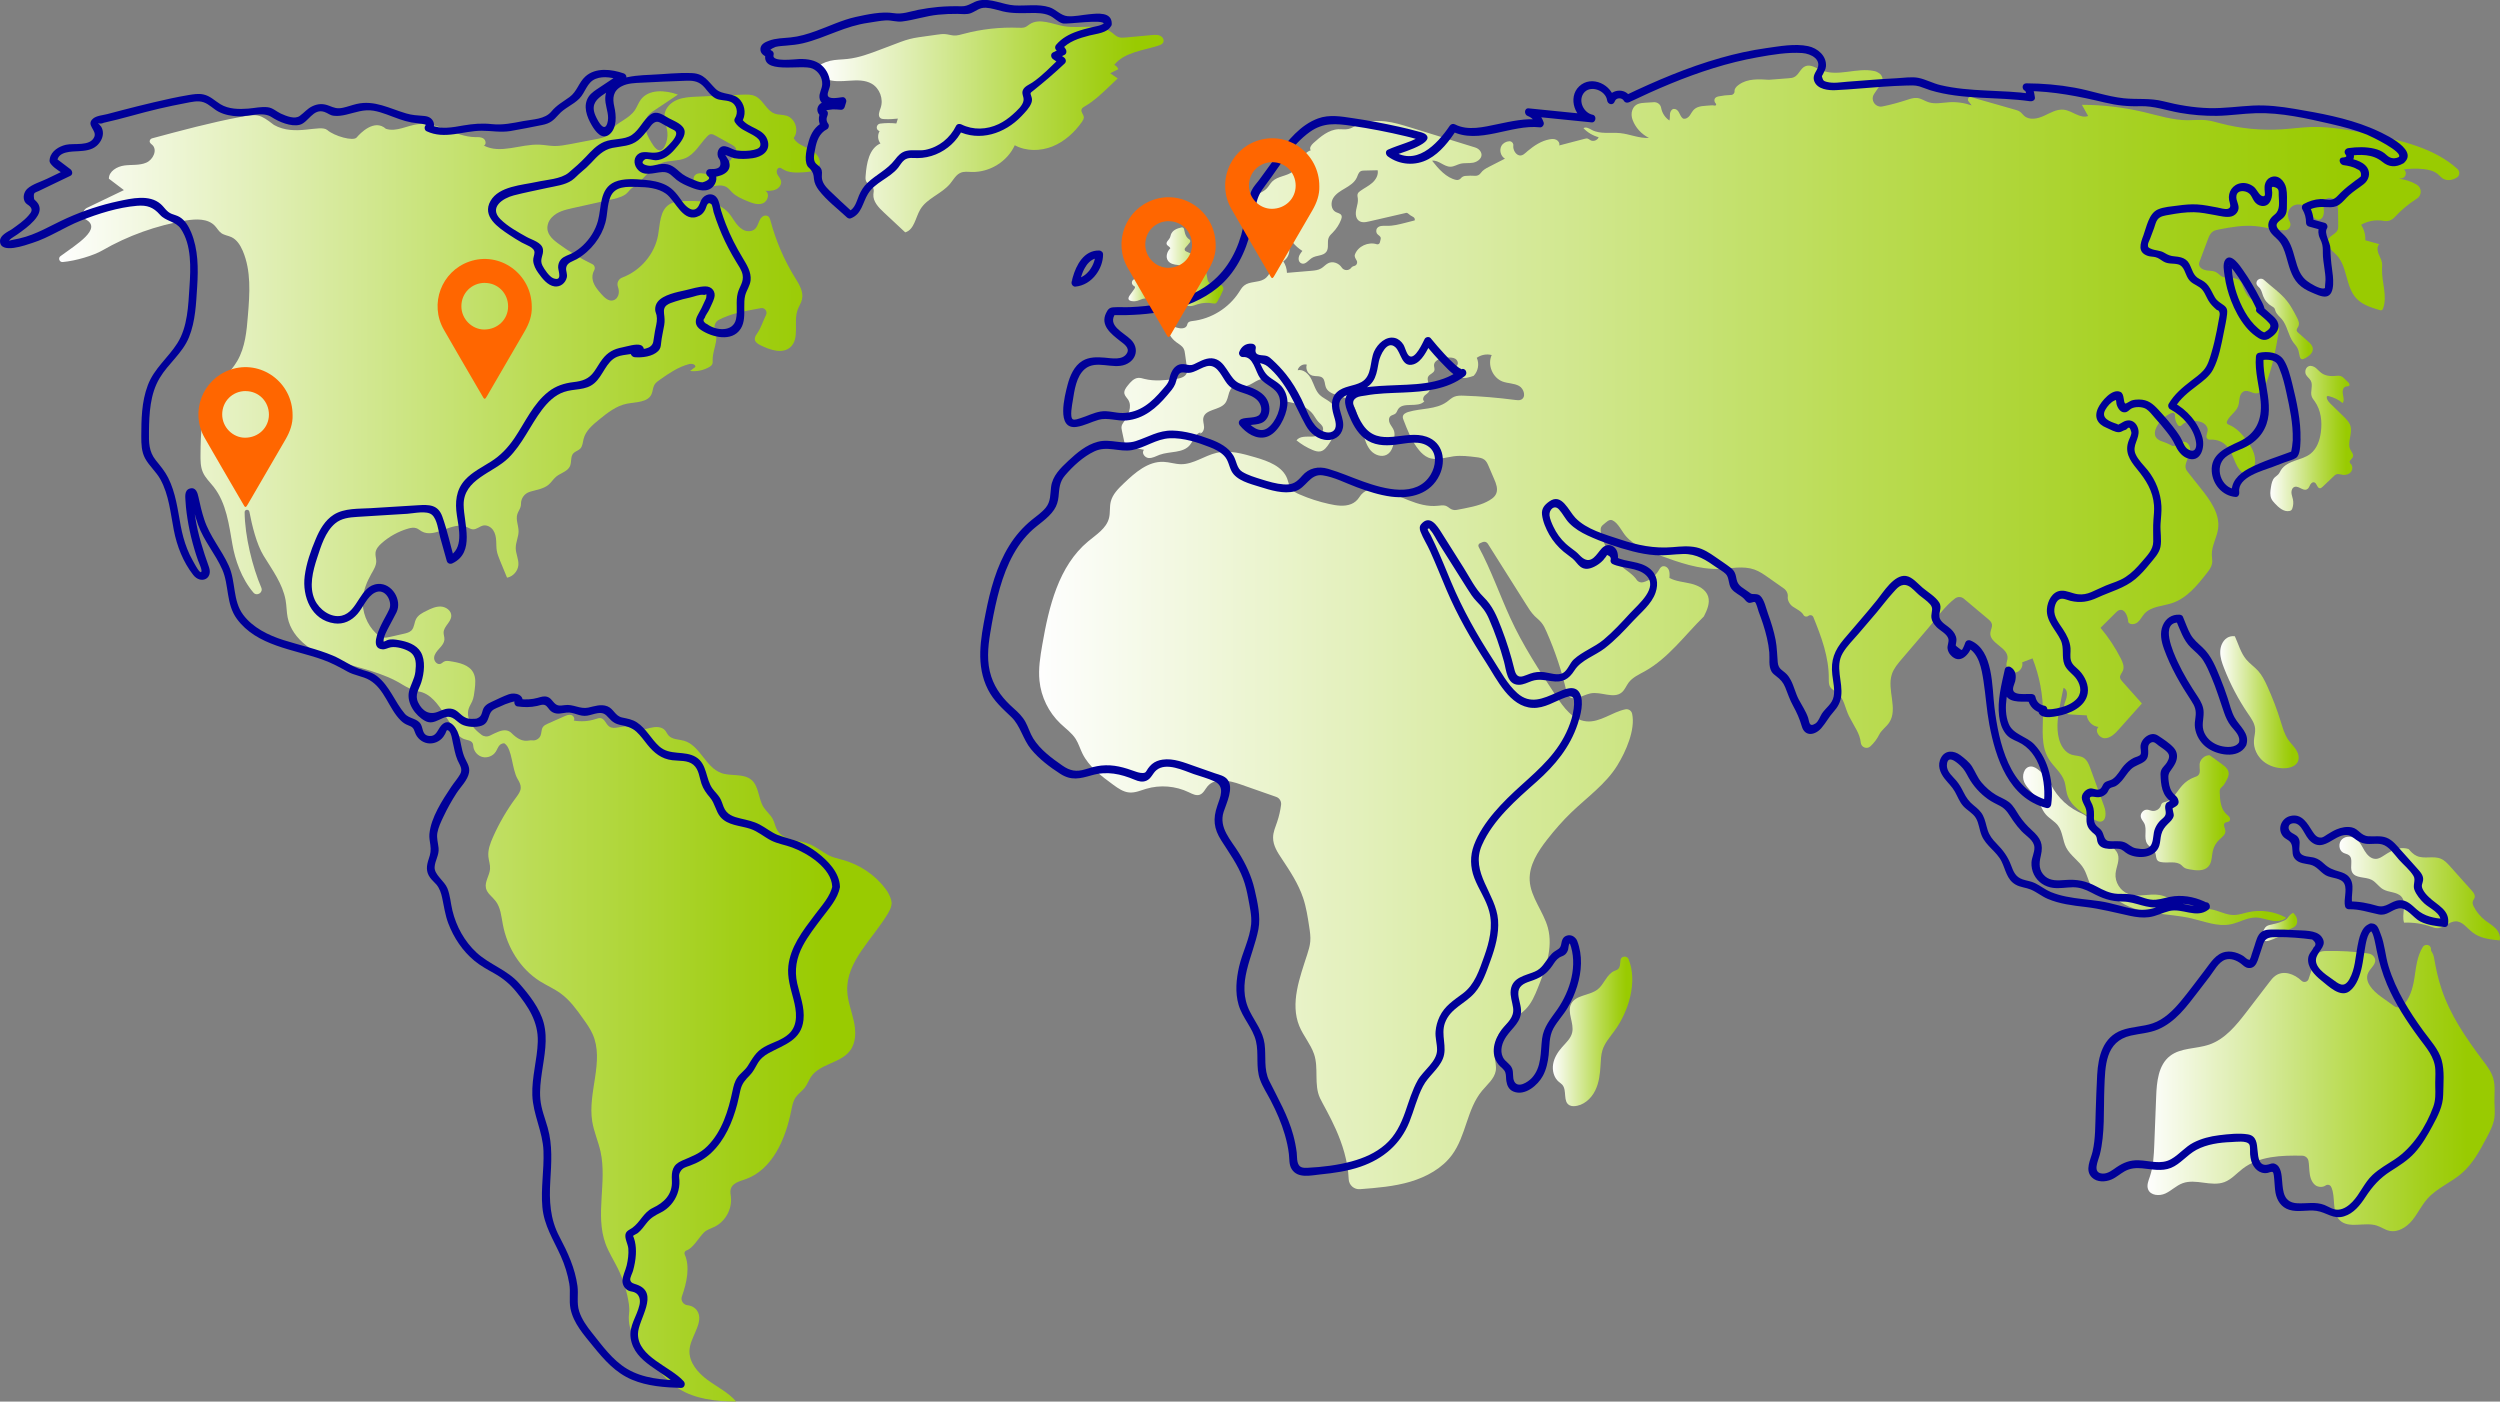 <svg xmlns="http://www.w3.org/2000/svg" xmlns:xlink="http://www.w3.org/1999/xlink" id="b" width="403.46" height="226.2" viewBox="0 0 403.46 226.2"><rect x="0" y="0" width="403.46" height="226.2" fill="#808080" stroke="none"/><defs><linearGradient id="d" x1="250.61" y1="166.45" x2="263.45" y2="166.45" gradientUnits="userSpaceOnUse"><stop offset="0" stop-color="#fff"></stop><stop offset=".24" stop-color="#e2f0b7"></stop><stop offset=".57" stop-color="#bd5"></stop><stop offset=".81" stop-color="#a2d017"></stop><stop offset=".92" stop-color="#9c0"></stop></linearGradient><linearGradient id="e" x1="346.56" y1="175.6" x2="402.6" y2="175.6" xlink:href="#d"></linearGradient><linearGradient id="f" x1="9.55" y1="120.43" x2="143.89" y2="120.43" xlink:href="#d"></linearGradient><linearGradient id="g" x1="132.32" y1="20.48" x2="187.79" y2="20.48" xlink:href="#d"></linearGradient><linearGradient id="h" x1="188.23" y1="43.73" x2="197.43" y2="43.73" xlink:href="#d"></linearGradient><linearGradient id="i" x1="182.14" y1="45.76" x2="187.92" y2="45.76" xlink:href="#d"></linearGradient><linearGradient id="j" x1="167.76" y1="101.27" x2="396.9" y2="101.27" xlink:href="#d"></linearGradient><linearGradient id="k" x1="364.15" y1="51.46" x2="373.26" y2="51.46" xlink:href="#d"></linearGradient><linearGradient id="l" x1="366.4" y1="70.78" x2="379.75" y2="70.78" xlink:href="#d"></linearGradient><linearGradient id="m" x1="326.5" y1="136.49" x2="368.96" y2="136.49" xlink:href="#d"></linearGradient><linearGradient id="n" x1="345.49" y1="131.16" x2="359.91" y2="131.16" xlink:href="#d"></linearGradient><linearGradient id="o" x1="365.06" y1="149.6" x2="370.73" y2="149.6" xlink:href="#d"></linearGradient><linearGradient id="p" x1="377.55" y1="143.41" x2="403.46" y2="143.41" xlink:href="#d"></linearGradient><linearGradient id="q" x1="358.3" y1="113.31" x2="370.97" y2="113.31" xlink:href="#d"></linearGradient></defs><g id="c"><g opacity=".99"><path d="M262.85,154.82c-.26-.63-1.2-.57-1.32,.11,0,0,0,.01,0,.02-.08,.51-.02,1.13-.42,1.46-.16,.14-.38,.19-.57,.28-1.25,.54-1.64,2.15-2.71,2.99-1.3,1.02-3.49,.85-4.26,2.31-.73,1.4,.52,3.13,.15,4.67-.22,.93-.99,1.62-1.63,2.34-.69,.78-1.27,1.71-1.44,2.74-.17,1.03,.12,2.18,.92,2.85,.19,.16,.4,.29,.56,.47,.81,.93,.04,2.75,1.2,3.33,.21,.1,.44,.14,.67,.13,1.53-.06,2.8-1.2,3.46-2.56,.62-1.28,.77-2.72,.85-4.14,.04-.78,.07-1.58,.3-2.33,.37-1.19,1.23-2.14,1.96-3.15,2.29-3.13,3.73-7.94,2.26-11.52Z" fill="url(#d)"></path><path d="M391.53,152.51c-.21,.01-.41,.13-.52,.31-.95,1.49-1.1,3.37-1.38,5.14-.25,1.57-.74,3.24-1.85,4.31-.38,.37-.97,.4-1.4,.1l-2.11-1.51c-1.3-.93-2.77-2.43-2.08-3.87,.4-.84,1.49-1.48,1.02-2.43-.19-.38-.56-.62-.98-.68-2.27-.32-4.57-.46-6.87-.4-.39,.01-.81,.03-1.13,.27-.32,.24-.46,.64-.59,1.02l-1.07,3.23c-.16,.48-.77,.64-1.14,.28-1.17-1.11-2.88-1.72-4.17-.84-.43,.29-.76,.71-1.07,1.13-1.18,1.54-2.37,3.09-3.55,4.63-1.68,2.19-3.52,4.5-6.13,5.39-2.09,.71-4.55,.47-6.3,1.82-1.9,1.47-2.15,4.19-2.24,6.59-.1,2.55-.2,5.1-.3,7.65-.07,1.77-.15,3.57-.72,5.24-.23,.67-.54,1.4-.28,2.06,.39,1,1.82,1.11,2.79,.66s1.75-1.27,2.76-1.65c2.14-.8,4.63,.61,6.77-.19,1.14-.43,1.97-1.42,2.94-2.16,2.66-2.04,6.23-2.17,9.62-2.1,.49,.01,.91,.36,1,.84,.1,.53,.1,1.09,.15,1.63,.07,.83,.27,1.72,.91,2.25,.48,.39,1.25,.42,1.72,.08,.3-.21,.72-.1,.88,.23,.78,1.6,.04,4.05,1.37,5.37,1.47,1.46,4.03,.24,6,.88,.69,.22,1.3,.68,2.01,.84,1.39,.32,2.79-.58,3.69-1.67s1.51-2.43,2.45-3.49c1.54-1.74,3.84-2.62,5.59-4.15,1.75-1.52,2.87-3.62,3.96-5.67,.55-1.04,1.12-2.12,1.28-3.29,.11-.84,.02-1.7,0-2.55-.02-1.25,.16-2.53-.18-3.74-.31-1.11-1.03-2.06-1.73-2.98-2.68-3.56-5.24-7.3-6.64-11.53-.53-1.58-.89-3.22-1.17-4.87-.19-1.1-.54-1.05-.51-1.44,.03-.42-.29-.78-.71-.75h-.08Z" fill="url(#e)"></path><path d="M143.88,145.89c-.04,.54-.29,1.03-.57,1.5-2.44,4.16-6.79,7.75-6.58,12.57,.08,1.65,.71,3.22,1.06,4.83,.36,1.61,.39,3.44-.6,4.76-1.52,2.04-4.83,2.1-6.28,4.19-.39,.57-.61,1.24-1.03,1.79-.43,.56-1.05,.96-1.46,1.54-.43,.62-.57,1.39-.72,2.13-.91,4.58-3.02,9.58-7.43,11.12-.93,.32-2.08,.62-2.34,1.57-.12,.43-.01,.88,.03,1.33,.2,1.93-.91,3.92-2.66,4.77-.58,.28-1.24,.46-1.7,.92-.87,.86-1.7,2.49-2.83,2.9-.26,.1-.38,.39-.27,.64,.88,1.96,.35,4.53-.45,6.76-.24,.65,.2,1.35,.89,1.43,.71,.08,1.4,.44,1.74,1.21,.43,.97-.02,2.11-.44,3.08-.41,.98-.92,1.95-.97,3.01-.09,1.94,1.36,3.62,2.93,4.77,1.57,1.15,3.38,2.02,4.63,3.51-3.25-.08-6.66-.39-9.38-2.17-1.73-1.13-3.05-2.76-4.35-4.36-1.69-2.1-3.96-4.48-3.58-7.7,.06-.5,.05-1-.02-1.49-.29-2.02-.9-3.99-1.81-5.83-.65-1.31-1.45-2.56-1.96-3.93-1.72-4.69,.27-10-.81-14.88-.36-1.64-1.07-3.2-1.34-4.86-.77-4.69,1.99-9.74,.07-14.09-.38-.86-.92-1.64-1.47-2.4-1.08-1.53-2.18-3.08-3.69-4.18-1.05-.77-2.25-1.28-3.35-1.97-3.18-2.01-5.3-5.48-5.99-9.18-.25-1.3-.35-2.71-1.16-3.76-.53-.7-1.37-1.23-1.56-2.08-.24-1.05,.59-2.05,.66-3.13,.04-.65-.2-1.29-.27-1.94-.11-1.09,.29-2.17,.74-3.17,1-2.26,2.25-4.41,3.73-6.4,.35-.48,.74-.99,.75-1.58,.01-.51-.25-.98-.51-1.41-.93-1.59-.84-4.82-2.07-5.71-.17-.12-.61,.03-.81,.24-.3,.31-.42,.74-.66,1.1-.44,.66-1.3,1.01-2.07,.84-.77-.17-1.4-.84-1.52-1.63-.03-.2-.03-.41-.12-.6-.23-.47-.88-.5-1.37-.67-.78-.28-1.28-1.02-1.73-1.73-.49-.76-.98-1.53-1.46-2.29-1.03-1.61-2.27-3.37-4.16-3.67-.84-.14-1.94-.69-2.52-1.05-3.18-2.01-6.96-2.7-10.55-3.82-3.59-1.12-7.34-3.4-8.07-7.08-.18-.92-.16-1.87-.33-2.79-.48-2.65-2.16-4.89-3.56-7.18-1.12-1.84-1.86-4.85-2.28-7.08-.09-.46-.77-.4-.77,.07,.02,3.83,1.27,8.87,2.69,12.18,.34,.79-.71,1.45-1.27,.8-1.97-2.31-2.97-5.37-3.38-7.72-.57-3.25-.99-6.72-3.02-9.32-.62-.79-1.38-1.49-1.77-2.41-.38-.89-.38-1.89-.37-2.86,.03-3.42,.11-7.03,1.92-9.94,1.15-1.85,2.93-3.26,4.02-5.15,1.27-2.19,1.51-4.81,1.71-7.34,.29-3.51,.55-7.19-.84-10.43-.39-.9-.95-1.8-1.84-2.21-.53-.24-1.14-.3-1.62-.64-.42-.3-.67-.79-1.03-1.17-1.13-1.21-3.05-1.13-4.69-.86-4.74,.79-9.34,2.44-13.5,4.84-1.39,.8-4.23,1.67-6.37,1.86-.53,.05-.79-.64-.36-.95,2.56-1.88,6.83-4.44,4.07-5.93-.53-.29-.63-1.19-.04-1.7,.09-.08,.21-.15,.32-.2l5.89-2.83c-.81-.61-1.62-1.23-2.43-1.84,0-1.2,1.31-1.97,2.5-2.13,1.18-.16,2.44,.02,3.54-.46,1.1-.47,1.84-2.05,.97-2.86-.2-.18-.47-.34-.42-.65,.04-.21,.21-.37,.41-.42,4.7-1.26,9.39-2.53,14.17-3.43,2.86-.54,3.17-.49,5.48,1.28,3.38,1.91,7.46-.16,8.6,.82s4.19,1.85,4.74,1.2c.54-.65,2.86-3.08,4.72-1.4,1.68,.55,3.43-.54,5.18-.75,3.15-.39,6.03,2.04,9.2,2.09,.47,0,.97-.03,1.36,.23,.39,.26,.5,.96,.07,1.14,2.7,1.41,5.95-.29,8.99-.15,.81,.04,1.61,.2,2.42,.22,.83,0,1.66-.15,2.48-.3,1.5-.29,2.99-.58,4.49-.86,.45-.09,.92-.18,1.28-.45,.34-.25,.55-.63,.82-.95,1.06-1.31,2.92-1.81,3.87-3.2,.37-.54,.58-1.19,.97-1.72,1.29-1.74,3.96-1.56,6-.82-1.24,.83-2.49,1.66-3.73,2.49-.44,.29-.89,.59-1.19,1.03-.98,1.4,0,3.29,.96,4.7,.28,.41,.7,.88,1.18,.75,.28-.07,.47-.33,.61-.58,.39-.71,.55-1.54,.46-2.35-.11-.98-.58-1.93-.44-2.9,.16-1.06,1.04-1.9,2.04-2.3,.99-.41,2.09-.46,3.16-.51,2.44-.11,4.88-.22,7.32-.32,.72-.03,1.47-.06,2.12,.25,1.27,.6,1.78,2.3,3.1,2.8,.62,.23,1.32,.16,1.95,.35,1.41,.44,2.04,2.43,1.13,3.6,.51,.97,1.68,1.33,2.65,1.84,.97,.51,1.92,1.58,1.48,2.58-.38,.86-1.49,1.04-2.42,1.1-1.2,.08-2.49,.14-3.5-.52-.14-.09-.28-.2-.44-.21-.44-.03-.61,.6-.43,1,.18,.4,.54,.72,.63,1.14,.12,.57-.31,1.13-.84,1.37s-1.13,.23-1.71,.21c.78,.38,.43,1.7-.38,2.02-.81,.32-1.71-.02-2.51-.35-.88-.37-1.77-.74-2.45-1.41-.29-.28-.54-.62-.88-.84-.65-.4-1.48-.3-2.23-.14-.75,.15-1.54,.34-2.25,.05-.71-.29-1.17-1.27-.65-1.83,.54-.58,1.48-.22,2.26-.17,1.88,.12,3.22-1.72,4.17-3.35,.11-.19,.22-.39,.22-.61-.01-.39-.4-.64-.74-.83-.86-.48-1.73-.96-2.59-1.44-.25-.14-.52-.28-.8-.23-.23,.04-.41,.21-.57,.38-1.15,1.2-1.97,2.83-3.5,3.49-1.2,.51-2.61,.31-3.83,.78-1.87,.72-3,2.89-4.61,3.92-.3,.19-.56,.44-.78,.73-.52,.66-1.51,.96-2.38,1.16-2.19,.49-4.37,.97-6.56,1.46-1.22,.27-2.48,.56-3.38,1.5-.32,.33-.56,.73-.66,1.18-.33,1.4,.68,2.29,1.64,3.01,1.74,1.29,3.6,2.42,5.55,3.36,.38,.18,.51,.65,.29,1.02-.28,.48-.35,1.11-.2,1.66,.22,.84,.81,1.53,1.39,2.18,.51,.57,1.18,1.21,1.93,.97,.47-.15,.78-.59,.85-1.08,.05-.38,0-.74-.13-1.09-.22-.61,.09-1.27,.69-1.49,2.92-1.09,5.23-3.76,5.79-6.83,.32-1.79,.27-3.95,1.78-4.96,.79-.52,1.79-.55,2.73-.57,2.43-.03,5.18,.06,6.82,1.86,.81,.89,1.23,2.09,2.31,2.74,.42,.25,.92,.35,1.4,.23,1.24-.32,.98-1.64,1.78-2.28,.2-.16,.46-.24,.71-.18,.42,.1,.53,.5,.63,.86,.85,3.21,2.18,6.29,3.92,9.11,.67,1.08,1.43,2.28,1.15,3.52-.13,.6-.5,1.12-.71,1.7-.72,1.99,.4,4.67-1.2,6.06-1.27,1.1-3.22,.42-4.73-.31-.44-.21-.94-.51-.98-1-.02-.31,.15-.59,.33-.85,.77-1.13,.99-2.1,1.48-3.06,.29-.57-.19-1.22-.82-1.11l-.87,.16c-2.03,.37-4.14,.78-5.94,1.74-.58,.31-.84,1-.59,1.61,.23,.57,.25,1.26,.15,1.89-.16,.98-.55,1.93-.54,2.93,0,.27,.04,.57-.11,.8-.09,.14-.23,.24-.37,.33-.94,.57-2.07,.82-3.16,.68l.85-.66c.05-.45-.62-.56-1.05-.44-1.71,.45-3.19,1.47-4.64,2.48-.35,.25-.72,.5-.93,.88-.26,.46-.24,1.02-.46,1.5-.62,1.34-2.51,1.24-3.96,1.52-1.72,.34-3.16,1.48-4.52,2.59-1.05,.85-2.16,1.8-2.48,3.11-.14,.54-.15,1.16-.54,1.56-.32,.32-.81,.42-1.12,.76-.47,.53-.25,1.39-.53,2.05-.38,.88-1.51,1.1-2.25,1.72-.44,.37-.74,.88-1.18,1.26-.79,.68-1.89,.83-2.89,1.12-.08,.02-.16,.05-.24,.08-.8,.27-1.35,1.03-1.35,1.88,0,.19-.02,.37-.08,.55-.12,.41-.4,.77-.52,1.18-.26,.88,.2,1.8,.21,2.71,0,.93-.47,1.82-.46,2.75,.01,.92,.5,1.8,.43,2.71-.07,.98-.86,1.87-1.83,2.05-.38-.92-.76-1.85-1.14-2.77-.21-.53-.43-1.05-.52-1.61-.08-.51-.06-1.04-.09-1.56-.04-.61-.15-1.24-.5-1.74-.35-.5-.97-.85-1.57-.74-.6,.11-1.1,.67-1.72,.62-.35-.03-.64-.24-.96-.38-2.31-1.02-5.12,1.96-7.31,.69-.27-.16-.52-.38-.81-.49-.44-.16-.94-.06-1.39,.07-1.55,.46-3,1.26-4.21,2.33-.48,.42-.94,.93-1.01,1.56-.05,.46,.12,.91,.12,1.36,0,.73-.42,1.39-.78,2.02-.72,1.27-1.29,2.66-1.39,4.11-.14,2.01,.65,4.08,2.1,5.48,.34,.33,.74,.63,1.21,.71,.36,.06,.72-.02,1.07-.1,.75-.17,1.5-.34,2.25-.51,.44-.1,.91-.22,1.23-.54,.47-.49,.43-1.26,.75-1.86,.33-.62,1-.97,1.63-1.28,.74-.37,1.53-.75,2.36-.71,.83,.04,1.7,.67,1.68,1.5-.02,1-1.2,1.67-1.24,2.67-.01,.37,.14,.74,.13,1.11-.02,.58-.42,1.06-.81,1.48-.39,.43-.8,.89-.85,1.47-.05,.57,.49,1.21,1.03,1.02,.22-.08,.39-.28,.6-.38,.29-.14,.63-.1,.94-.05,1.44,.22,3.09,.57,3.76,1.86,.43,.82,.33,1.8,.22,2.71-.08,.65-.15,1.31-.41,1.91-.17,.39-.41,.74-.55,1.14-.33,.95,0,2.03,.59,2.84,.41,.55,.92,1,1.47,1.42,.38,.29,.89,.35,1.33,.14,.98-.47,1.93-1.01,2.74-.84,.3,.06,.58,.22,.8,.45,1.8,1.79,2.75,1.04,3.28,1.14,.55,.1,1.15-.23,1.37-.75,.19-.45,.11-1,.39-1.4,.19-.27,.5-.41,.79-.54,.88-.39,1.75-.78,2.63-1.17,.36-.16,.75-.32,1.13-.23,.38,.1,.67,.6,.42,.9,1.17,.21,2.39,.13,3.52-.24,.29-.09,.6-.21,.89-.14,.61,.15,.79,.96,1.3,1.33,.83,.6,2-.19,2.99,.05,.38,.09,.7,.33,1.07,.45,.82,.27,1.7-.05,2.53-.26,.84-.21,1.85-.27,2.43,.38,.22,.25,.34,.58,.57,.83,.59,.68,1.64,.61,2.5,.86,2.58,.74,3.46,4.27,5.99,5.2,1.59,.58,3.58,.02,4.87,1.1,1.26,1.06,1.1,3.05,1.99,4.44,.43,.67,1.08,1.17,1.46,1.87,.32,.6,.41,1.3,.76,1.87,.98,1.61,3.3,1.49,5.06,2.16,1.21,.46,2.2,1.35,3.37,1.92,.41,.2,.98,.37,1.57,.52,2.56,.63,4.91,1.95,6.69,3.91,.54,.6,1.01,1.2,1.29,1.76,.27,.54,.5,1.12,.46,1.71Z" fill="url(#f)"></path><path d="M187.77,6.72c-.09,.37-.44,.51-.76,.62-2.53,.83-5.52,1.06-7.19,3.13,.3,.14,.54,.39,.66,.7-.44,.22-.87,.43-1.31,.65,.4,.28,.81,.56,1.21,.84-.52,.49-1.03,.98-1.55,1.47-1.16,1.1-2.34,2.22-3.73,3.01-.23,.13-.48,.28-.56,.53-.13,.43,.36,.81,.37,1.26,0,.26-.14,.5-.29,.72-1.21,1.72-2.82,3.19-4.76,3.98-1.95,.78-4.24,.81-6.09-.19-1.19,2.62-4.05,4.39-6.93,4.31-.61-.02-1.25-.11-1.81,.13-.76,.32-1.16,1.12-1.68,1.75-1.36,1.66-3.76,2.34-4.85,4.2-.76,1.31-.96,3.24-2.41,3.67-1.15-1.08-2.31-2.15-3.46-3.23-.85-.79-1.76-1.75-1.68-2.9,.02-.32,.12-.65,0-.95-.19-.49-.85-.62-1.12-1.07-.18-.29-.16-.65-.13-.99,.15-2.01,.55-4.4,2.39-5.21-.44-.55-.5-1.37-.14-1.98-.07-.03-.13-.06-.19-.1-.47-.31-.28-1.04,.28-1.12,.87-.11,1.75-.12,2.62-.02,.08-.26,.16-.53,.24-.79-.74,.09-1.48,.12-2.22,.08-.2-.01-.42-.03-.58-.15-.48-.35-.18-1.09,.02-1.65,.5-1.42-.14-3.16-1.44-3.91-2.16-1.24-5.13,.21-7.33-.77-.27-.12-.4-.42-.32-.7,.05-.16,.1-.32,.15-.49-.26-.03-.5-.16-.7-.33-.28-.26-.21-.72,.13-.9,.42-.22,.87-.39,1.33-.5,.93-.22,1.9-.2,2.85-.31,1.84-.2,3.59-.86,5.32-1.52,1.09-.41,2.18-.82,3.28-1.24,.93-.35,1.89-.6,2.88-.74s1.99-.28,2.99-.42c.44-.06,.89-.13,1.33-.08,.46,.04,.9,.2,1.36,.22,.53,.03,1.06-.13,1.58-.27,2.89-.77,5.89-1.1,8.88-.98,.35,.01,.72,.03,1.04-.1,.26-.11,.47-.31,.71-.46,1.61-1.07,3.71,0,5.61,.32,2.6,.43,5.62-.57,7.71,1.04,.32,.25,.62,.56,1,.7,.38,.14,.8,.11,1.2,.07,1.41-.13,2.82-.26,4.23-.39,.53-.05,1.1-.09,1.54,.25,.25,.19,.39,.5,.32,.81Z" fill="url(#g)"></path><path d="M196.69,45.92c.5-.05,.88,.46,.68,.93-.25,.6-.54,1.19-.87,1.76-.08,.14-.18,.29-.33,.35-.14,.06-.3,.02-.45,0-.79-.15-1.62-.11-2.4,.13-.43,.13-.85,.32-1.29,.31-.2,0-.41-.06-.61,0-.14,.04-.26,.13-.38,.23-.53,.43-1.19,.63-1.7,1.03-.22,.17-.53,.2-.77,.05,0,0,0,0,0,0-.36-.22-.44-.72-.15-1.02,.26-.27,.56-.49,.9-.64,.45-.2,1.04-.41,1.04-.91-.28,.19-.7-.06-.77-.39-.06-.33,.14-.67,.42-.87-.19-.29-.79-.08-.91-.41-.03-.09-.01-.19,0-.28,.04-.2,.08-.4,.12-.6,.07-.32,.35-.56,.69-.56,.13,0,.27,0,.4,0,.08,0,.17,0,.25-.04,.09-.05,.14-.16,.18-.26,.2-.57,.09-1.23-.25-1.73-.1-.14-.26-.23-.43-.24-.6-.06-1.22-.19-1.56-.67-.43-.6-.17-1.5,.37-2.01-.07-.29-.47-.38-.58-.65-.15-.38,.33-.68,.51-1.05,.08-.16,.11-.34,.16-.51,.24-.7,.97-1.01,1.72-1.17,.18-.04,.36,.08,.4,.26,.05,.23,.1,.47,.16,.69,.11,.39,.35,.79,.69,.98,.17,.1,.21,.33,.09,.49-.23,.3-.48,.6-.74,.88-.17,.18-.11,.46,.11,.56,.42,.19,.84,.37,1.25,.56,.19,.08,.39,.18,.52,.35,.28,.38,.06,.94,.25,1.37,.21,.46,.83,.6,1.13,1.01,.36,.49,.17,1.25,.55,1.72,.36,.44,1.03,.43,1.59,.37h.01Z" fill="url(#h)"></path><path d="M187.92,43.95c0,.05,0,.11-.04,.15-.11,.17-.37,.06-.57,.1-.28,.05-.39,.4-.44,.68-.06,.37-.13,.74-.03,1.1,.04,.14,.1,.27,.12,.41,.07,.38-.1,.77-.34,1.08-.12,.15-.26,.3-.42,.4-.51,.32-1.17,.2-1.76,.35-.28,.08-.55,.22-.83,.31-.33,.1-.69,.12-1.03,.05-.16-.03-.32-.09-.41-.22-.14-.23,.02-.52,.18-.74,.24-.32,.47-.64,.7-.97,.08-.11,.17-.26,.1-.38-.04-.08-.13-.11-.2-.15-.22-.14-.33-.42-.26-.67,.07-.25,.31-.43,.57-.43,.08,0,.16,.01,.25,0,.2-.03,.33-.22,.38-.41,.05-.19,.05-.39,.11-.58,.17-.59,.81-.89,1.4-1.06,.16-.05,.33-.09,.5-.06,0,0,0,0,0,0,.13,.03,.26,.04,.39,.01,.46-.07,.94-.01,1.32,.32,.2,.18,.3,.44,.3,.7Z" fill="url(#i)"></path><path d="M396.5,28.64c-.11,.07-.22,.13-.34,.19-.59,.28-1.33,.34-1.89,0-.32-.19-.55-.48-.83-.72-.66-.55-1.54-.74-2.39-.83-1.04-.11-2.09-.08-3.12,.07,.23,.16,.33,.4,.33,.64,0,.37-.26,.74-.69,.8l-.44,.06c1.02,.1,2.01,.43,2.89,.95,.85,.5,.87,1.72,.03,2.25-1.34,.85-2.57,1.88-3.64,3.05-.44,.47-1.08,.67-1.71,.55-1.24-.23-2.57,0-3.65,.63,.48,.74,.72,1.62,.67,2.5l2.24,.62c-.36,.39-.31,1.01-.13,1.5,.19,.5,.49,.95,.58,1.48,.06,.35,.02,.7,.01,1.05-.06,2.13,.9,4.34,.17,6.35-.04,.09-.08,.19-.16,.25-.13,.09-.29,.05-.44,0-1.33-.4-2.73-.84-3.69-1.85-1.79-1.9-1.42-5.14-3.22-7.03-.45-.48-1.02-.84-1.32-1.46-.07-.15-.12-.32-.13-.48-.08-1.14,1.27-1.26,1.62-2.09,.11-.25,.1-.53,.1-.8,0-.65-.01-1.31-.02-1.97,0-.77-.04-1.59-.66-2.14-.32-.29-.8-.37-1.18-.15-.61,.36-.52,1.18-.46,1.85,.06,.73-.2,1.71-1.06,1.53-.38-.08-.68-.37-.82-.74-.29-.79-.98-1.5-1.82-1.67-.66-.14-1.4,.1-1.79,.65-.17,.24-.27,.53-.29,.83-.04,.45,.08,.89,.29,1.29,.33,.63-.15,1.39-.87,1.37-1.54-.03-3.12-.53-4.68-.68-1.95-.19-3.91,.17-5.84,.53-.38,.07-.77,.15-1.08,.38-.39,.29-.58,.77-.75,1.22-.43,1.16-.87,2.31-1.3,3.47-.07,.18-.14,.37-.13,.57,.02,.54,.62,.88,1.15,.97,.54,.09,1.12,.04,1.6,.3,.39,.21,.67,.6,1.07,.76,.33,.13,.69,.1,1.04,.11,.42,.01,.84,.08,1.23,.2,.39,.12,.69,.43,.83,.81,.13,.37,.26,.73,.44,1.07,.24,.46,.5,1,.96,1.29,.25,.15,.54,.23,.8,.37,1.47,.75,1.56,3.05,3.02,3.8,.3,.15,.69,.28,.77,.6,.03,.13,.01,.26-.01,.39-.5,2.92-1.01,5.87-2.12,8.62-.28,.7-.75,1.5-1.51,1.53-.75,.04-1.47-.72-2.19-.23-.12,.08-.22,.2-.3,.32-.37,.61-.24,1.33-.47,1.97-.33,.93-1.33,1.47-1.76,2.37-.06,.11-.1,.25-.06,.37,.05,.16,.23,.23,.38,.29,1.16,.49,2.05,1.46,2.8,2.47,.76,1.03,1.44,2.17,1.38,3.52-.03,.58-.24,1.14-.61,1.59-.14,.17-.32,.33-.54,.39-.35,.1-.72-.1-.99-.34-1.23-1.08-1.32-3.01-2.43-4.21-.65-.71-1.64-1.1-2.6-1.03-.15,.01-.32,0-.45-.09-.47-.3-.1-.88-.04-1.36,.06-.48-.25-.95-.66-1.21-.41-.26-.91-.34-1.4-.37-.76-.04-1.65,.14-2.11,.68-.17,.2-.5,.2-.65-.02-.33-.46-.49-1.05-.45-1.61,.02-.25-.25-.44-.49-.35-1.2,.46-2.2,1.44-2.64,2.65-.06,.16-.11,.33-.12,.5-.08,1.02,.77,1.35,1.51,1.58,.26,.08,.59,.24,.93,.41t0,0c.14,.07,.43,.21,.43,.21h.08c.19,0,.39-.04,.56-.13,.39-.21,.74-.55,1.18-.55,.71,0,1.11,.88,1,1.58s-.54,1.31-.7,2.01c-.05,.21-.07,.43-.03,.63,.06,.3,.26,.55,.45,.78,.67,.84,1.34,1.69,2.01,2.53,1.5,1.89,3.09,4.06,2.79,6.46-.18,1.45-1.06,2.79-1.02,4.25,.01,.48,.13,.95,.04,1.42-.1,.56-.46,1.04-.81,1.49-1.55,1.99-3.24,4.08-5.63,4.88-1.54,.51-3.38,.51-4.47,1.71-.39,.43-.64,.99-1.07,1.36-.44,.38-1.21,.49-1.54,.02-.04-.95-.57-2.27-1.47-1.95-.22,.08-.39,.24-.55,.4-.82,.81-1.64,1.63-2.46,2.45,1.28,1.52,2.38,3.19,3.28,4.96,.31,.61,.6,1.33,.33,1.96-.15,.37-.49,.69-.46,1.08,.02,.27,.21,.48,.39,.69,1.05,1.17,2.09,2.35,3.14,3.52-1.24,1.39-2.49,2.79-3.73,4.18-.61,.68-1.32,1.41-2.24,1.43-.91,.02-1.73-1.23-1.03-1.82-.95-.09-1.79-.91-1.9-1.87-.84-.05-1.67-.09-2.51-.14-.26-.01-.53-.03-.76-.17-.65-.4-.42-1.39-.14-2.1,.28-.71,.39-1.76-.34-2.03-.18,.77-.33,1.55-.48,2.33-.38,1.94-.76,3.96-.26,5.88,.28,1.1,.95,2.21,2.03,2.57,.62,.2,1.32,.15,1.89,.47,.62,.36,.92,1.09,1.16,1.77,.74,2.05,1.49,4.09,2.23,6.14,.33,.91,.37,2.33-.59,2.43-.31,.03-.61-.12-.89-.26-1.89-.99-3.95-2.18-4.53-4.23-.18-.65-.2-1.34-.4-1.99-.46-1.42-1.78-2.38-2.56-3.66-1.27-2.1-.92-4.74-.91-7.19,.02-3.08-.56-6.16-1.69-9.02-.56,.21-1.12,.43-1.67,.64,.2,.72-.37,1.56-1.11,1.64-.75,.08-1.48-.61-1.43-1.36,.02-.33,.17-.65,.18-.98,.1-1.71-2.92-2.34-2.78-4.04,.04-.49,.36-.96,.25-1.44-.08-.35-.37-.61-.65-.84-1.29-1.08-2.58-2.17-3.87-3.25-.41-.35-1.01-.36-1.44-.03-1.66,1.25-2.95,3.17-4.28,4.73-1.44,1.69-2.88,3.38-4.33,5.07-.63,.74-1.27,1.5-1.57,2.41-.84,2.53,1.05,5.63-.45,7.84-.48,.7-1.25,1.19-1.62,1.96-.3,.62-.81,1.31-1.4,1.85-.57,.52-1.48,.16-1.55-.61-.14-1.48-1.06-2.6-1.89-4.25-.65-1.28-.79-2.9-1.91-3.79-.38-.31-.87-.51-1.13-.93-.25-.4-.23-.91-.23-1.39,.02-3.42-1.19-6.7-2.49-9.88-.13-.33-.55-.42-.82-.2,0,0-.01,0-.02,.01-.24,.19-.61,.11-.75-.16-.34-.61-1.14-.95-1.75-1.37-.49-.34-.86-1.03-.79-1.56,.06-.54-.21-1.06-.66-1.37l-2.46-1.73c-.72-.51-1.45-1.02-2.28-1.31-1.78-.63-3.74-.16-5.63-.1-3.29,.11-6.47-1.03-9.56-2.15-2.01-.73-4.12-1.52-5.53-3.13-.66-.75-1.27-2.19-2.22-2.58-.51-.2-1,.38-1.44,.72-.51,.39-.45,.86-.37,1.29,.43,2.11,1.61,4.06,3.27,5.42,.86,.71,1.9,1.31,2.51,2.21,.23,.34,.66,.48,1.05,.37,1.03-.29,1.96-.99,2.5-1.92,.17-.28,.32-.6,.69-.66,.32-.05,.64,.13,.82,.4,.29,.44,.25,.98,.21,1.49,1.06,.57,2.3,.64,3.47,.92,1.17,.28,2.4,.91,2.77,2.05,.35,1.08-.17,2.23-.68,3.24-3.1,3.05-5.73,6.73-9.53,8.85-.95,.53-1.99,.98-2.63,1.85-.37,.51-.6,1.14-1.08,1.55-1.33,1.13-3.39-.2-5.1,.18-1.26,.28-2.78,1.4-3.57,.32-.12-.17-.2-.37-.25-.57-.76-3.33-1.85-6.59-3.23-9.71-.23-.53-.48-1.07-.86-1.51-.31-.37-.7-.67-1.05-1.01-.57-.57-1-1.26-1.42-1.94l-6.15-9.75c-.18-.28-.53-.39-.83-.26l-.44,.19c-.23,.1-.32,.38-.2,.6,1.94,3.57,3.4,7.74,5.09,11.43,2.03,4.46,4.74,8.57,7.43,12.67,1.2,1.82,2.67,3.82,4.84,4.04,2.2,.23,4.17-1.5,6.31-1.94,.49-.1,.98,.21,1.09,.7,.56,2.57-1,6.11-2.41,8.39-1.85,2.98-4.85,5.1-7.4,7.55-1.4,1.35-2.68,2.82-3.88,4.35-1.53,1.96-2.97,4.2-2.84,6.63,.15,2.73,2.23,5.01,2.94,7.65,.86,3.22-.37,6.58-1.62,9.68-.49,1.23-1.02,2.48-1.96,3.44-.88,.9-2.06,1.47-3,2.31-1.47,1.32-2.24,3.3-2.04,5.21,.09,.82,.34,1.64,.2,2.45-.23,1.27-1.36,2.18-2.2,3.19-2.48,2.99-2.56,7.27-4.87,10.38-1.58,2.14-4.09,3.52-6.7,4.3-2.62,.78-5.38,1-8.11,1.21h-.02c-.96,.08-1.79-.65-1.83-1.62-.23-5.87-3.72-11.13-4.63-13.08-1.02-2.18-.17-4.86-.97-7.13-.56-1.6-1.72-2.92-2.37-4.49-1.5-3.67,.06-7.79,1.28-11.57,.22-.68,.43-1.37,.49-2.08,.07-.79-.05-1.59-.17-2.37-.24-1.58-.48-3.17-.99-4.68-.76-2.25-2.08-4.27-3.4-6.25-.71-1.06-1.46-2.2-1.44-3.48,0-.88,.38-1.71,.66-2.54,.3-.89,.51-1.81,.63-2.74,.07-.56-.26-1.1-.79-1.28-1.93-.67-3.86-1.35-5.79-2.03-1.77-.62-4.04-1.12-5.27,.3-.41,.48-.67,1.16-1.27,1.38-.58,.21-1.2-.12-1.76-.39-2.13-1.03-4.64-1.24-6.91-.56-.89,.27-1.78,.67-2.71,.59-.96-.08-1.8-.67-2.58-1.24-1.93-1.41-3.93-2.91-4.98-5.05-.38-.77-.62-1.61-1.08-2.34-.63-.99-1.62-1.68-2.47-2.49-1.9-1.81-3.12-4.3-3.38-6.91-.2-1.94,.12-3.88,.45-5.8,1.06-6.13,2.62-12.71,7.4-16.69,1.32-1.1,2.95-2.1,3.37-3.76,.22-.86,.07-1.78,.28-2.64,.29-1.2,1.22-2.12,2.11-2.97,1.81-1.73,3.92-3.58,6.42-3.47,.95,.04,1.86,.37,2.81,.38,2.02,.02,3.77-1.38,5.74-1.83,2.08-.48,4.23,.13,6.28,.73,2.05,.6,4.36,1.44,5.12,3.44,.2,.53,.28,1.11,.6,1.57,.33,.47,.87,.74,1.4,.97,1.54,.67,3.13,1.18,4.77,1.54,1.17,.26,2.44,.46,3.56,.01,.53-.21,1-.62,1.3-1.1,.69-1.14,2.1-1.65,3.38-1.29,3.1,.87,6.07,3.01,9.29,2.67,.41-.04,.84-.13,1.24-.01,.07,.02,.14,.06,.21,.09,.18,.1,.33,.21,.46,.31,.32,.25,.73,.35,1.12,.28,1.8-.34,3.59-.66,4.84-1.3,.63-.32,1.31-.71,1.57-1.37,.29-.74-.02-1.57-.34-2.3-.3-.7-.6-1.4-.9-2.1-.16-.37-.33-.76-.65-1.02-.36-.29-.85-.36-1.31-.42-1.22-.15-2.45-.31-3.66-.15-1.39,.18-2.83,.75-4.12,.21-.59-.25-1.07-.7-1.48-1.19-1.17-1.41-1.85-3.17-2.51-4.88-.07-.18-.14-.37-.11-.56,.06-.4,.49-.61,.87-.73,2.07-.63,4.47-.36,6.23-1.63,.39-.28,.73-.63,1.17-.82,.48-.2,1.02-.2,1.54-.18,2.78,.09,5.56,.33,8.32,.69,.32,.04,.67,.09,.96-.05,.84-.39,.47-1.76-.33-2.21-.81-.45-1.8-.39-2.66-.71-1.62-.61-2.49-2.71-1.76-4.28-.82-.21-1.72-.04-2.41,.45,.44,.95,.23,2.17-.51,2.91-.66,.23-1.38,.46-2.06,.28-.68-.19-1.22-1-.87-1.61,.17-.29,.5-.48,.35-.94-.06-.2-.2-.37-.37-.48-.35-.21-.77-.21-1.18-.21-.98,.01-2.31,.35-2.26,1.34,.01,.25,.13,.5,.06,.74-.12,.45-.72,.57-.97,.96-.43,.69,.5,1.63,.15,2.37-.15,.32-.51,.49-.76,.74-.25,.25-.36,.75-.04,.92-1.05,1.14-3.47-.01-4.26,1.31-.13,.22-.2,.49-.39,.66-.23,.21-.58,.22-.82,.43-.33,.29-.28,.83-.08,1.21,.2,.39,.51,.72,.65,1.14,.13,.38,.09,.79,.06,1.19-.1,1.02-.32,2.2-1.23,2.68-.83,.44-1.91,.06-2.55-.64-.63-.7-.93-1.63-1.2-2.53l-1.01-3.29c-.25-.83-.54-1.72-1.22-2.27-1.18-.97-3.33-.77-3.86-2.2-.18-.49-.12-1.11-.51-1.47-.42-.38-1.08-.21-1.63-.36-.72-.2-1.17-1.07-.92-1.78-.62-.17-1.34,.27-1.47,.9,.94-.21,1.79,.62,2.22,1.48,.43,.86,.66,1.85,1.35,2.52,.44,.43,1.03,.68,1.53,1.05,.82,.59,1.41,1.5,1.53,2.5,.19,1.55-.71,3-1.56,4.3-.36,.54-.78,1.13-1.41,1.25-.42,.08-.84-.06-1.24-.22-.94-.39-1.82-.92-2.61-1.56,.53-.71,1.59-.59,2.48-.6,.88-.01,2.01-.58,1.79-1.44-.1-.4-.48-.67-.76-.97-.32-.35-.54-.79-.82-1.17-1.17-1.56-3.31-1.95-5.25-2.22-.17-.81-.34-1.63-.78-2.33-.44-.7-1.2-1.25-2.02-1.2-1.23,.07-2.21,1.41-3.42,1.19-.27-.05-.53-.18-.81-.18-.63-.01-1.08,.61-1.28,1.21-.2,.6-.27,1.26-.67,1.75-.92,1.12-3.18,.91-3.49,2.32-.11,.48,.09,.96,.11,1.45,.03,.48-.24,1.08-.72,1.08l.2-.17c-.92,.14-1.18,1.31-1.76,2.03-1.1,1.36-3.24,.98-4.89,1.58-.59,.22-1.17,.58-1.8,.52-.63-.06-1.18-.88-.72-1.32-.97-.25-1.97-.33-2.96-.24-.2-.94-.4-1.88-.6-2.82-.05-.25-.11-.52-.05-.77,.05-.24,.2-.46,.34-.66,.73-1.07,1.41-2.51,.71-3.6-.2-.32-.51-.58-.6-.95-.11-.48,.22-.94,.53-1.33,.46-.58,1-1.2,1.73-1.24,.33-.02,.66,.09,.98,.17,1.61,.41,3.31,.21,4.96,.02,.76-.09,1.68-.31,1.89-1.05,.07-.25,.03-.52,0-.78-.1-.74-.21-1.49-.31-2.23-.04-.29-.08-.58-.22-.84-.25-.48-.77-.73-1.2-1.06-.78-.58-1.33-1.45-1.52-2.4,.48-.34,1.13-.1,1.69,.08,.56,.17,1.33,.17,1.56-.37,.05-.13,.07-.27,.14-.39,.15-.25,.48-.29,.77-.33,3.02-.34,5.85-2.1,7.49-4.65,.25-.38,.47-.79,.83-1.07,.88-.71,2.23-.44,3.21-1.02,1.09-.64,1.36-2.08,1.44-3.34,.04-.67,.07-1.38,.43-1.96,.13-.2,.32-.4,.56-.4,.15,0,.29,.07,.42,.14,.41,.22,.82,.43,1.23,.65,.08,.78-.31,1.59-.97,2.02,.37,.55,.57,1.2,.59,1.86,1.31-.11,2.61-.22,3.92-.33,.55-.05,1.12-.1,1.59-.38,.41-.24,.71-.62,1.13-.84,.76-.4,1.75-.01,2.2,.69,.36,.55,1.17,.54,1.53,.04,.08-.11,.18-.19,.3-.23,.08-.03,.17-.06,.27-.09,.34-.12,.48-.52,.32-.83-.17-.32-.42-.63-.29-.99,.49-1.35,2.17-2.09,3.52-1.66,.21,.07,.44-.05,.5-.27,.04-.15,.08-.3,.11-.44,.03-.11,.05-.21,.04-.32-.05-.27-.36-.4-.54-.6-.24-.26-.25-.7-.03-.98,.34-.42,.98-.37,1.52-.36,1.01,.03,2.01-.23,2.99-.48,.51-.13,1.01-.26,1.52-.39,0,0,.02,0,.03-.05,.04-.22-.08-.43-.27-.52-.31-.15-.59-.34-.84-.57-.08-.07-.18-.1-.28-.08-.78,.18-4.14,.95-5.94,1.37-.67,.16-1.45,.3-1.92-.33-.09-.13-.16-.27-.2-.42-.28-.99,.38-1.95,.26-2.93-.03-.25-.11-.51-.03-.74,.07-.21,.25-.37,.43-.49,.63-.45,1.34-.79,1.92-1.3,.58-.51,1.03-1.28,.88-2.04-.71,.02-1.41,.04-2.12,.05-.21,0-.43,.01-.62,.11-.37,.2-.46,.67-.64,1.05-.36,.77-1.12,1.26-1.85,1.69-.73,.43-1.51,.87-1.95,1.6s-.34,1.85,.41,2.24c.33,.17,.78,.22,.93,.56,.09,.21,.02,.46-.06,.67-.3,.78-.76,1.49-1.35,2.09-.23,.24-.49,.46-.63,.77-.34,.72,.07,1.67-.39,2.32-.5,.71-1.62,.54-2.35,1.01-.57,.37-1.07,1.16-1.71,.86-.25-.11-.4-.36-.42-.63-.05-.55,.28-.97,.6-1.37-1.16-.73-2.08-1.82-2.59-3.09-.07-.18-.16-.39-.35-.46-.13-.04-.28,0-.41,.06-.89,.36-1.63,1.03-2.55,1.31-.92,.28-2.16-.08-2.31-1.03-.04-.26,0-.54-.07-.79-.12-.37-.48-.61-.72-.92-.52-.68-.41-1.63-.28-2.47,.04-.23,.08-.48,.2-.68,.13-.22,.33-.37,.54-.5,.9-.55,2.05-.74,2.78-1.5,.34-.35,.56-.8,.9-1.14,.89-.88,2.38-.84,3.35-1.62,1.18-.95,1.42-2.95,2.86-3.41-.28-.35,.08-.85,.41-1.15,1.17-1.06,2.49-2.18,4.07-2.25,.54-.02,1.09,.08,1.61-.04,.43-.1,.81-.34,1.2-.54,.74-.37,1.55-.58,2.37-.68,.8-.1,1.61-.09,2.42,0,1.36,.16,2.68,.57,3.99,.97,.71,.22,1.43,.44,2.14,.66,2.78,.86,5.56,1.72,8.34,2.58,.34,.11,.65,.32,.84,.63,.55,.9-.34,1.66-1.17,1.82-.69,.13-1.42,0-2.1,.18-.52,.14-1.01,.46-1.55,.47-1.07,.03-1.94-1.12-2.99-.97,1.04,1.33,2.3,2.76,3.88,3.1,.29,.06,.61-.05,.79-.29,.13-.18,.42-.33,.66-.35,.54-.05,1.09-.06,1.64-.02,.37,.02,.7-.17,.91-.48,.29-.42,.8-.72,1.28-.96,.87-.44,1.73-.88,2.6-1.33-.7-.4-.95-1.4-.55-2.09,.26-.43,.75-.69,1.25-.72,.39-.02,.7,.33,.65,.72-.07,.54,.27,1.28,.8,1.51,.65,.27,1.09-.3,1.55-.68,1.02-.85,2.18-1.62,3.51-1.86,.37-.07,.76-.09,1.09,.08,.33,.16,.58,.56,.46,.91,1.37-.36,2.73-.71,4.09-1.07,.16-.04,.34-.09,.5-.04s.29,.17,.44,.26c.47,.27,1.15,.02,1.33-.48-.93-.25-1.79-.76-2.45-1.46,.41-.27,.93,.06,1.36,.29,1.37,.72,3.04,.35,4.58,.51,1.56,.16,3.05,.87,4.62,.77-1.19-.6-2.15-1.64-2.62-2.88-.2-.52-.24-1.1-.05-1.62,.38-1.05,1.29-1.13,2.13-1.18l1.33-.08c.56-.04,1.08,.34,1.18,.89,.15,.83,.63,1.6,1.34,2.06,.11-.34,.05-.71,.09-1.06,.04-.36,.24-.75,.59-.81,0,0,.02,0,.03,0,.95,.03,.86,1.14,1.49,1.56,.39,.13,.81-.13,1.06-.46s.41-.72,.71-1c.67-.66,1.85-.57,2.61-.66,.24-.03,.49-.03,.72,.02,.21,.05,.33-.19,.19-.33-.01-.02-.03-.04-.05-.05-.15-.18-.22-.43-.15-.65,.11-.32,.41-.4,.7-.46,.64-.13,1.29-.2,1.95-.22,.32,0,.59-.27,.57-.59,0-.09,0-.19,.03-.28,.11-.35,.42-.61,.72-.82,1.35-.95,3.12-.88,4.81-.76h0c1.07-.08,2.13-.16,3.2-.25,.29-.02,.58-.05,.84-.17,.77-.35,1.02-1.4,1.79-1.75,.84-.39,1.76,.26,2.62,.62,2.65,1.13,5.71-.47,8.54,.14,.29,.06,.57,.19,.82,.37,.34,.24,.52,.61,.52,1,0,.25-.08,.5-.24,.72-.4,.53-.78,1.07-1.14,1.63-.63,.98,.24,2.23,1.38,1.99,1.33-.27,2.64-.63,3.93-1.05,.54-.18,1.1-.37,1.66-.31,.66,.07,1.22,.49,1.85,.69,1.04,.33,2.16,.07,3.24,0,1.25-.09,2.52,.09,3.71,.51-.18-.22-.35-.44-.52-.67-.26-.33,.05-.8,.45-.69,.27,.07,.57,.17,.9,.29,.02,0,.04,.01,.06,.02,2.28,.62,3.78,1.1,6.07,1.73,.3,.08,.61,.17,.86,.36,.24,.18,.41,.44,.64,.64,.85,.75,2.17,.48,3.2,0,1.03-.47,2.07-1.12,3.19-.99,1.38,.16,2.63,1.48,3.94,1.02-.34-.6-.67-1.2-1.01-1.81,3.37,0,6.74,.41,10.02,1.18,2.32,.55,4.64,1.3,7.03,1.31,1,0,2-.12,2.99-.01,.8,.08,1.57,.32,2.35,.52,3.25,.85,6.63,1.17,9.98,.95,1.55-.1,3.1-.32,4.66-.37,3.14-.09,6.26,.53,9.34,1.14,5.07,1.01,10.5,2.23,14.25,5.65,.42,.39,.37,1.07-.11,1.38Z" fill="url(#j)"></path><path d="M371.99,57.82c-.18,.1-.4,.21-.58,.12-.15-.07-.22-.25-.27-.41-.11-.42-.14-.87-.32-1.27-.18-.39-.48-.69-.73-1.03-.81-1.13-.95-2.65-1.83-3.71-.37-.44-.86-.8-1.04-1.34-.05-.15-.08-.32-.18-.46-.1-.13-.26-.21-.4-.29-.64-.37-1.14-.95-1.4-1.64-.17-.44-.25-.93-.55-1.29-.13-.15-.3-.27-.41-.44-.02-.03-.03-.06-.05-.08-.35-.69,.56-1.34,1.14-.81,1.24,1.13,2.66,2.08,3.71,3.4,.63,.79,1.1,1.69,1.57,2.59,.25,.46,.49,1.01,.28,1.49-.11,.24-.34,.48-.27,.74,.04,.13,.14,.22,.24,.31,.52,.46,1.03,.91,1.55,1.37,.37,.32,.76,.7,.8,1.18,.06,.72-.64,1.24-1.26,1.59Z" fill="url(#k)"></path><path d="M379.72,73.74c-.13,.34-.64,.58-.5,.92,.04,.1,.12,.16,.19,.24,.31,.35,.27,.93-.03,1.29-.3,.36-.81,.51-1.28,.44-.37-.05-.75-.21-1.09-.06-.14,.06-.25,.16-.36,.27-.61,.57-1.21,1.15-1.82,1.72-.12,.11-.26,.23-.42,.24-.47,0-.49-.84-.94-.96-.33-.08-.62,.28-.73,.57-.05,.14-.12,.26-.21,.37-.67,.78-1.48-.46-2.23-.2-.35,.12-.51,.54-.5,.92,.02,.37,.17,.72,.24,1.09,.1,.47,.07,.97-.08,1.42-.04,.13-.1,.26-.2,.34-.08,.07-.19,.1-.29,.12-.9,.17-1.71-.54-2.34-1.22-.22-.24-.44-.48-.57-.77-.26-.57-.17-1.22-.07-1.84,.09-.57,.2-1.17,.6-1.58,.19-.19,.43-.32,.6-.52,.18-.2,.28-.45,.42-.67,.49-.79,1.39-1.21,2.26-1.52,.87-.31,1.8-.55,2.52-1.13,1.01-.8,1.47-2.11,1.65-3.39,.25-1.75,.04-3.64-.99-5.08-.17-.24-.36-.46-.46-.73-.31-.81,.25-1.8-.16-2.57-.2-.37-.58-.61-.78-.98-.26-.5-.04-1.23,.5-1.39,.38-.11,.79,.07,1.1,.31,.31,.25,.56,.56,.88,.8,.73,.54,1.68,.56,2.61,.45,.35-.04,.71,.08,.97,.33s.49,.48,.74,.72c.14,.14,.29,.34,.2,.51-.1,.18-.36,.13-.56,.18-.48,.11-.58,.75-.49,1.24,.09,.48,.26,1.03-.03,1.43-.65-.54-1.42-.92-2.24-1.12-.1-.02-.22-.04-.29,.04-.04,.05-.05,.13-.04,.19,.04,.43,.37,.76,.67,1.06,.67,.66,1.35,1.31,2.02,1.97,.47,.46,.96,.95,1.14,1.58,.36,1.26-.62,2.71,.01,3.86,.19,.35,.53,.71,.39,1.08Z" fill="url(#l)"></path><path d="M368.96,148.1c-.62,.58-1.59,.62-2.42,.46-.84-.16-1.65-.48-2.51-.49-1.4,0-2.67,.82-4.04,1.1-2.09,.42-4.2-.46-6.28-.95-3.85-.9-8.12-.51-11.46-2.62-.45-.28-.87-.61-1.36-.82-.83-.35-1.81-.34-2.56-.84-1.19-.79-1.31-2.47-2.02-3.71-.75-1.31-2.19-2.12-2.87-3.47-.57-1.13-.55-2.53-1.32-3.54-.53-.69-1.35-1.1-1.93-1.75-.69-.78-.96-1.83-1.54-2.69-.6-.89-1.52-1.56-1.97-2.54-.45-.98-.05-2.47,1.02-2.54,.55-.03,1.03,.32,1.45,.68,.51,.44,1,.9,1.46,1.39,.88,2.25,2.61,4.17,4.78,5.24,.55,.27,1.14,.51,1.59,.93,.4,.37,.67,.87,.95,1.34,.7,1.15,1.58,2.19,2.59,3.08,.48,.42,1.02,.84,1.25,1.45,.38,1.01-.25,2.09-.35,3.16-.13,1.39,.76,2.81,2.06,3.3,1.57,.59,3.34-.11,5,.16,1.91,.31,3.45,1.87,5.36,2.18,.97,.16,1.97-.02,2.93,.13,1.27,.19,2.44,.93,3.72,.93,.78,0,1.54-.28,2.3-.45,2.07-.47,4.31-.14,6.16,.89Z" fill="url(#m)"></path><path d="M359.04,132.83c-.31,.31,.06,.82,.1,1.26,.05,.59-.54,1.01-.98,1.42-.51,.48-.88,1.12-1.04,1.8-.2,.86-.12,1.84-.7,2.51-.7,.81-1.97,.68-3.03,.49-.33-.06-.68-.13-.95-.33-.15-.11-.26-.25-.4-.37-.87-.74-2.2-.26-3.32-.49-.18-.04-.35-.09-.48-.21-.34-.3-.25-.84-.41-1.27-.23-.63-.96-.92-1.32-1.49-.59-.95,.04-2.28-.46-3.28-.17-.33-.46-.61-.55-.98-.15-.6,.41-1.27,1.03-1.22,.26,.02,.51,.15,.77,.19,.57,.1,1.18-.24,1.4-.78,.06-.15,.09-.31,.2-.42,.15-.17,.4-.2,.62-.27,1.23-.34,1.81-1.7,2.67-2.64,.53-.59,1.21-1.05,1.95-1.32,.22-.08,.44-.15,.61-.3,.45-.43,.18-1.18,.23-1.8,.07-.79,.83-1.46,1.62-1.45,.69,.49,1.38,.99,2.06,1.5,.42,.32,.87,.68,.98,1.19,.13,.55-.16,1.09-.44,1.58-.15,.27-.3,.54-.52,.75-.13,.14-.3,.25-.38,.43-.08,.17-.08,.36-.07,.54,.04,1.27,.15,2.69,1.09,3.54,.16,.15,.35,.27,.47,.46,.12,.18,.16,.45,.02,.61-.19,.22-.57,.15-.78,.36Z" fill="url(#n)"></path><path d="M370.4,149.48c-.24,.23-.58,.32-.87,.48-.24,.13-.44,.3-.65,.47-.8,.62-1.71,1.08-2.68,1.37-.31,.09-.68,.15-.93-.06-.28-.24-.23-.68-.14-1.04,.13-.49,.31-1.02,.75-1.27,.21-.12,.46-.17,.71-.22,.66-.14,1.3-.33,1.91-.59,.18-.08,.36-.16,.51-.28,.17-.15,.28-.35,.42-.52,.18-.22,.4-.39,.65-.51,.19,.19,.36,.39,.48,.63,.25,.49,.24,1.16-.16,1.54Z" fill="url(#o)"></path><path d="M403.4,151.77c-1.54-.15-3.17-.34-4.39-1.31-.87-.68-1.6-1.78-2.71-1.77-1.06,.01-1.89,1.1-2.95,1.1-.38,0-.74-.14-1.1-.27-1.37-.47-2.82-.68-4.27-.62-.45-1.36,.51-3.09-.42-4.18-.71-.82-2.04-.66-2.98-1.21-.7-.4-1.13-1.17-1.85-1.53-1.04-.52-2.62-.19-3.14-1.23-.42-.85,.25-2.12-.49-2.72-.27-.22-.65-.25-.95-.42-.74-.41-.8-1.59-.18-2.17s1.67-.52,2.34,0c.6,.47,.91,1.22,1.31,1.88,.4,.66,1.01,1.3,1.78,1.29,.53,0,1-.33,1.45-.62,.7-.46,1.45-.89,2.28-1.06,.52-.1,1.08-.08,1.58,.09,.38,.46,.8,.88,1.31,1.11,1.2,.55,2.68-.06,3.89,.45,.62,.26,1.08,.77,1.53,1.27,1.15,1.28,2.3,2.57,3.44,3.85,.29,.32,.6,.72,.49,1.14-.06,.23-.23,.41-.3,.64-.08,.3,.04,.62,.19,.89,.44,.84,1.06,1.58,1.8,2.16,.56,.44,1.2,.79,1.69,1.3,.5,.51,.84,1.25,.65,1.94Z" fill="url(#p)"></path><path d="M370.84,122.9c-.34,.75-1.25,1.04-2.06,1.08-1.26,.06-2.56-.32-3.53-1.13-.97-.81-1.58-2.07-1.5-3.33,.04-.65,.25-1.3,.19-1.95-.08-.87-.61-1.61-1.1-2.33-1.59-2.32-2.91-4.83-3.93-7.46-.32-.82-.61-1.67-.6-2.55,0-.88,.36-1.8,1.09-2.28,.37-.24,.84-.33,1.27-.27,.58,1.27,.95,2.69,1.84,3.75,.56,.67,1.31,1.17,1.9,1.82,.66,.73,1.1,1.62,1.5,2.51,.85,1.86,1.58,3.77,2.18,5.72,.31,1.01,.61,2.06,1.21,2.93,.39,.55,.89,1.02,1.25,1.58,.36,.57,.57,1.3,.29,1.91Z" fill="url(#q)"></path></g><g><path d="M254.46,151.68c-.35-.57-.95-.9-1.62-.68s-.78,.81-.9,1.43c-.14,.68-.51,.75-1.04,1.11-.35,.23-.62,.53-.88,.86-.73,.93-1.17,1.91-2.32,2.4-1.58,.67-3.62,.9-3.89,2.98-.13,.98,.25,1.9,.38,2.86,.22,1.57-.95,2.4-1.82,3.51-1.25,1.6-1.93,3.94-.52,5.67,.37,.45,.89,.7,1.09,1.27,.14,.42,.09,.93,.16,1.37,.11,.74,.42,1.4,1.15,1.7,1.87,.77,3.95-1.04,4.76-2.56,.55-1.03,.79-2.18,.92-3.33,.16-1.47,.03-2.97,.77-4.31,.65-1.17,1.6-2.15,2.28-3.3s1.17-2.28,1.55-3.5c.73-2.37,.91-4.98,0-7.33-.29-.74-1.49-.42-1.21,.33,1.37,3.57,.1,7.72-2,10.75-1.06,1.52-2.2,2.79-2.45,4.7-.28,2.18-.04,4.63-1.67,6.37-.61,.65-2.23,1.72-2.83,.53-.3-.58-.08-1.45-.34-2.08-.31-.78-1.12-1.07-1.48-1.8-.55-1.12-.11-2.41,.55-3.37,.97-1.41,2.47-2.37,2.37-4.27-.04-.87-.4-1.69-.44-2.56-.06-1.24,.81-1.7,1.84-2.04,1.65-.55,2.68-1.11,3.67-2.57,.31-.46,.62-.97,1.1-1.28,.31-.2,.69-.26,.97-.52,.22-.21,.37-.49,.46-.78,.03-.1,.12-1.21,.31-.92,.42,.68,1.5,.06,1.08-.63Z" fill="#009"></path><path d="M382.44,149.09c-1.37,.42-1.75,2.39-1.98,3.62-.34,1.77-.38,3.68-1.29,5.29s-1.77,.74-2.84-.02-3.03-1.99-2.48-3.54c.42-1.17,1.83-1.92,.8-3.28-.85-1.12-3.03-.96-4.28-1.05-1.06-.07-2.13-.11-3.19-.1-.74,0-1.61-.06-2.24,.41s-.85,1.44-1.09,2.19l-.48,1.45c-.06,.17-.09,.4-.19,.56-.18,.3,.06,.3-.31,.25-.24-.03-.58-.41-.77-.54-.3-.2-.62-.36-.96-.49-.61-.23-1.29-.34-1.94-.23-1.6,.27-2.46,1.78-3.37,2.96-1.3,1.69-2.56,3.43-3.93,5.07-1.23,1.46-2.65,2.88-4.49,3.51-1.61,.55-3.36,.52-4.96,1.1-3.08,1.12-3.83,4.23-4,7.19-.12,1.99-.16,3.99-.24,5.99-.08,2.12-.02,4.32-.5,6.4-.3,1.32-1.31,3.01-.11,4.19,.82,.81,2.18,.76,3.17,.33,.77-.33,1.39-.92,2.11-1.32,.9-.5,1.82-.57,2.82-.48,1.55,.14,3.15,.54,4.66-.07s2.61-2.11,4.1-2.91c1.73-.92,3.74-1.19,5.68-1.26,.66-.02,2.43-.29,2.85,.37,.2,.31,.1,1.24,.14,1.64,.04,.35,.09,.71,.19,1.06,.35,1.16,1.3,2.12,2.59,1.92,.22-.03,.66-.27,.87-.14,.18,.11,.22,.96,.24,1.12,.08,.74,.08,1.49,.21,2.22,.23,1.26,.93,2.34,2.2,2.74,1.45,.46,2.97-.04,4.43,.18,1.62,.24,2.69,1.42,4.43,.88,1.55-.47,2.59-1.79,3.44-3.09,1.15-1.76,2.3-3.06,4.08-4.2,1.38-.88,2.76-1.73,3.87-2.95,1.19-1.31,2.07-2.85,2.9-4.39s1.68-3.14,1.71-4.99,.24-3.87-.25-5.61-1.88-3.22-2.95-4.69c-1.14-1.57-2.23-3.19-3.19-4.88s-1.85-3.63-2.44-5.59c-.51-1.68-.6-3.55-1.26-5.17-.32-.78-.48-1.77-1.6-1.7-.8,.05-.8,1.3,0,1.25,.43-.03,.9,2.86,.95,3.07,.38,1.9,.93,3.75,1.68,5.53,1.32,3.1,3.18,5.93,5.17,8.63,1.16,1.58,2.51,3.03,2.62,5.09,.05,.93-.04,1.86-.01,2.78,.03,1.12,.07,2.16-.32,3.23-1.17,3.21-3.32,6.57-6.18,8.46-1.23,.81-2.54,1.53-3.62,2.54-1.35,1.26-1.99,3.03-3.25,4.34-.59,.61-1.36,1.19-2.24,1.26s-1.51-.45-2.26-.75c-1.44-.57-2.9-.2-4.4-.28-2.19-.12-2.29-1.81-2.44-3.57-.08-.91-.13-2.36-1.12-2.78-.44-.19-.7-.02-1.12,.09-1.49,.39-1.62-1.11-1.72-2.2-.11-1.19-.16-2.43-1.57-2.66s-3.19-.04-4.65,.14-2.82,.53-4.11,1.18c-1.38,.7-2.31,1.94-3.63,2.68-1.65,.94-3.49,.23-5.26,.18-1.38-.04-2.42,.37-3.55,1.13-.66,.45-1.37,1.05-2.22,1.02-1.76-.07-.74-2.02-.48-3.03,.86-3.44,.6-7.26,.74-10.78s.12-7.52,4.28-8.46c1.46-.33,2.97-.4,4.37-.99s2.56-1.52,3.6-2.59c1.09-1.14,2.03-2.41,2.99-3.66,.59-.77,1.18-1.54,1.78-2.32,.67-.87,1.4-2.32,2.5-2.69,.86-.29,1.8,.1,2.49,.61,.43,.32,.69,.67,1.24,.73,.85,.09,1.24-.53,1.5-1.22,.33-.9,.59-1.84,.91-2.74,.35-1,1.2-1.02,2.16-1.03s1.97,.03,2.95,.1c.49,.03,.98,.08,1.47,.13,.43,.05,.87,.1,1.3,.16,.61,.46,.69,.88,.23,1.28-.29,.64-.79,.97-.88,1.73-.17,1.49,1.04,2.74,2.11,3.59,1.14,.9,3.08,2.87,4.57,1.74,1.17-.89,1.71-2.59,2-3.96,.2-.92,.29-1.86,.46-2.79,.12-.67,.38-2.71,1.15-2.95s.44-1.44-.33-1.21Z" fill="#009"></path><path d="M134.35,142.9c-.28,1.68-1.76,3.29-2.76,4.62s-2.07,2.7-2.91,4.18c-.73,1.29-1.28,2.68-1.45,4.16-.21,1.87,.35,3.6,.82,5.39,.49,1.88,.84,4.15-.75,5.61-1.11,1.02-2.68,1.37-3.97,2.11-1.37,.78-1.86,1.81-2.68,3.09-.45,.7-1.17,1.14-1.64,1.82s-.63,1.39-.79,2.15c-.67,3.2-1.69,6.56-4.05,8.93-1.22,1.23-2.55,1.67-4.09,2.34s-1.74,1.65-1.65,3.28c.11,2.18-1.26,3.5-3.08,4.36-1.52,.72-2.01,2.31-3.34,3.24-.43,.3-.95,.45-1.07,1.03-.14,.69,.4,1.58,.46,2.29,.07,.9-.06,1.82-.26,2.7-.18,.8-.68,1.7-.69,2.52,0,.65,.37,1.26,.94,1.55,.31,.16,.67,.15,.98,.28,.84,.33,1.02,1.23,.83,2.05-.42,1.85-1.72,3.37-1.42,5.37,.62,4.04,5.31,5.19,7.69,7.88l.44-1.07c-2.97-.08-6.11-.31-8.72-1.87-2.33-1.39-4-3.74-5.67-5.83-.83-1.04-1.64-2.17-2.05-3.45-.44-1.37-.09-2.72-.28-4.11-.4-2.88-1.56-5.38-2.9-7.92-1.54-2.9-1.67-5.82-1.48-9.04,.17-2.88,.38-5.75-.42-8.56-.43-1.53-1.05-3.01-1.19-4.61-.13-1.45,.05-2.91,.26-4.35,.38-2.62,.98-5.35,.28-7.97-.63-2.35-2.37-4.57-3.96-6.37-1.94-2.2-4.76-3.01-6.88-4.97-1.95-1.81-3.27-4.22-3.89-6.79-.29-1.2-.35-2.46-.82-3.61s-2.13-2.18-2.05-3.4c.07-1.09,.75-1.93,.64-3.07-.08-.83-.34-1.59-.2-2.44,.16-.9,.58-1.77,.97-2.6,.62-1.31,1.33-2.59,2.12-3.81,.66-1.02,1.82-2.11,2.03-3.35,.18-1.04-.49-1.76-.83-2.69-.41-1.1-.5-2.3-.85-3.42-.45-1.43-1.78-2.98-3.02-1.19-.44,.63-.69,1.48-1.66,1.42-1.18-.08-1.02-1.06-1.38-1.81-.53-1.08-1.89-.91-2.64-1.79-1.63-1.92-2.44-4.5-4.5-6.08-.95-.73-1.96-.81-3.04-1.23-1.4-.56-2.64-1.47-4.04-2.06-2.59-1.09-5.35-1.67-8.02-2.52-2.42-.77-4.93-2-6.48-4.08-1.71-2.3-1.16-5.34-2.32-7.91s-3.07-4.74-3.96-7.47c-.38-1.16-.67-2.36-.92-3.56-.15-.73-.43-1.73-1.43-1.42-.89,.28-.71,1.36-.67,2.07,.07,1.25,.25,2.49,.47,3.72,.25,1.35,.57,2.68,.96,3.99,.18,.62,.38,1.24,.6,1.85,.09,.25,.85,1.83,.43,1.86-.31,.02-1.16-1.64-1.31-1.9-.34-.6-.63-1.22-.88-1.85-.47-1.19-.8-2.43-1.04-3.69-.49-2.65-.81-5.37-2.04-7.81-.53-1.05-1.25-1.89-1.98-2.8-1.15-1.42-1.13-2.9-1.11-4.65,.04-2.93,.18-6.04,1.72-8.62,1.4-2.36,3.69-4,4.74-6.6s1.14-5.43,1.32-8.14c.19-2.96,.18-6.05-.99-8.83-.39-.92-.93-1.86-1.81-2.41-.41-.25-.86-.35-1.3-.52-.86-.34-1.15-1.04-1.8-1.6-1.83-1.59-4.7-.9-6.82-.45-2.85,.61-5.61,1.53-8.27,2.72s-4.9,2.66-7.73,3.3c-.32,.07-.65,.14-.98,.2-.42,.07-.78,.26-.59,.05,.32-.36,.88-.62,1.27-.91,.93-.67,1.91-1.36,2.68-2.22,.45-.51,.91-1.14,.92-1.85,0-.3-.08-.6-.23-.86-.06-.1-.15-.21-.22-.3-.37-.43-.46-.24-.49-.91s.24-.6,.77-.85l2.18-1.05c.98-.47,1.96-.94,2.94-1.41,.47-.23,.34-.82,0-1.08-.81-.61-1.62-1.23-2.43-1.84l.31,.54c.16-1.59,2.33-1.53,3.47-1.6,1.01-.06,2.1-.17,2.89-.86,.56-.48,1-1.23,1.02-1.99,.01-.38-.08-.77-.28-1.1-.06-.1-.26-.26-.28-.35-.28-.17-.28-.23,0-.17,.23,.04,.45,0,.67-.11,3-.65,5.95-1.59,8.95-2.28,1.42-.33,2.85-.63,4.28-.9,.93-.17,1.99-.46,2.92-.13s1.59,1.11,2.44,1.54c.96,.49,2.06,.68,3.12,.73,1.66,.07,3.97-.84,5.41,.12,1.14,.76,3.13,1.6,4.53,1.24s2.14-2.69,3.97-2.08c.65,.22,.85,.55,1.57,.63,.66,.07,1.3-.03,1.95-.18,1.51-.35,2.84-.91,4.43-.64,1.44,.25,2.79,.89,4.17,1.36,.63,.22,1.27,.41,1.92,.53,.25,.04,.5,.08,.75,.1,.09,0,1.77,.18,1.58,.34-.29,.25-.22,.82,.13,.98,2.94,1.38,5.85-.06,8.88-.08,1.59,0,3.06,.31,4.66,.05,1.7-.28,3.39-.64,5.09-.97,1.3-.25,1.83-.72,2.68-1.68,.94-1.08,2.34-1.57,3.34-2.58s1.21-2.62,2.63-3.19c1.32-.53,2.89-.18,4.18,.27l-.15-1.14c-1.11,.74-2.21,1.47-3.32,2.21-.65,.44-1.38,.86-1.83,1.53-.98,1.48-.29,3.28,.52,4.65,.55,.93,1.63,2.45,2.85,1.43s1.09-3.06,.77-4.45-.22-2.58,1.2-3.31c.97-.5,2.11-.52,3.17-.57,2.44-.12,4.88-.25,7.32-.32,1.25-.04,2.08,.17,2.9,1.12,.52,.61,.99,1.31,1.72,1.71s1.61,.25,2.39,.55c1.09,.42,1.36,1.77,.76,2.68-.12,.18-.11,.45,0,.63,.71,1.11,1.79,1.43,2.88,2.06,.39,.23,.97,.58,1.14,1.03,.38,1.02-.35,1.23-.97,1.38-.84,.2-1.89,.21-2.73,.09-.9-.13-2.13-1.31-2.89-.24-.24,.34-.28,.79-.18,1.19,.06,.26,.29,.46,.35,.7,.37,1.37-.78,1.37-1.63,1.36-.66,0-.8,.83-.32,1.16,.72,.51-.81,.98-.89,.98-.48,.01-1.07-.27-1.51-.45-.78-.32-1.54-.67-2.17-1.25-1.1-1.01-1.81-1.45-3.34-1.21-.45,.07-.9,.22-1.35,.24s-2.02-.27-.89-1.05c.27-.19,1.36,.18,1.74,.16,1.22-.06,2.25-.83,3.02-1.73,.61-.7,1.67-1.88,1.64-2.85-.03-1.19-1.72-1.75-2.56-2.21-.94-.52-1.92-1.32-2.95-.59-1.21,.87-1.76,2.44-3.02,3.29s-3.02,.52-4.45,1.11c-1.23,.51-2.11,1.51-3,2.45-.84,.89-1.8,1.74-2.73,2.52-1.26,1.06-3.63,1.15-5.17,1.5-2.35,.52-6.09,.69-7.45,3.06-1.44,2.51,1.23,4.29,3.03,5.49,.66,.44,1.34,.86,2.03,1.25,.59,.34,2.03,.75,2.03,1.58,0,.43-.24,.86-.21,1.34,.06,.72,.4,1.39,.82,1.97,.63,.88,1.51,2.04,2.65,2.18,.93,.11,1.73-.54,1.95-1.43,.14-.56-.17-1.06-.1-1.57,.12-.87,1.1-1.05,1.71-1.4,1.14-.65,2.13-1.53,2.93-2.56s1.36-2.12,1.69-3.33c.37-1.34,.27-2.83,.8-4.12,.74-1.84,2.71-1.68,4.38-1.65,1.55,.03,3.27,.16,4.58,1.08,1.6,1.12,2.8,4.96,5.45,3.56,.43-.23,.71-.59,.92-1.01,.2-.39,.3-1.39,.97-.85,.17,.14,.3,1.08,.37,1.31,.13,.43,.28,.86,.43,1.29,.27,.76,.57,1.51,.89,2.26,.66,1.53,1.44,2.99,2.3,4.41,.4,.67,.92,1.37,1.06,2.14,.21,1.14-.51,1.89-.78,2.91-.38,1.4,.02,2.86-.29,4.26-.47,2.09-3.21,1.86-4.63,.8l-.27-.14c-.39-.29-.44-.58-.16-.85,.11-.44,.58-.99,.77-1.43,.26-.58,.58-1.18,.77-1.79,.32-1.02-.35-1.91-1.42-1.9s-2.21,.39-3.22,.62c-1.33,.3-3.59,.71-4.49,1.88-.29,.38-.42,.84-.39,1.32,.02,.29,.16,.55,.22,.83,.14,.71,0,1.34-.15,2.03-.17,.76-.24,1.5-.38,2.26-.24,1.24-1.98,1.27-3.01,1.18l.44,1.07,.85-.66c.42-.33,.1-.89-.28-1.04-.71-.3-2.28,.21-2.99,.35-1.38,.26-2.36,.78-3.23,1.92-.49,.64-.86,1.35-1.33,2-.87,1.21-1.89,1.52-3.34,1.69s-2.83,.6-4.03,1.55c-2.48,1.94-3.78,4.99-5.51,7.53-1.03,1.51-2.21,2.76-3.76,3.74-1.43,.91-3.02,1.68-4.18,2.95-1.49,1.63-1.64,3.64-1.32,5.75s1.14,5.43-1.35,6.61l.92,.37c-.63-2.25-1.13-4.6-1.92-6.8-.69-1.93-2.11-1.95-3.94-1.83-2.53,.16-5.07,.31-7.6,.47-1.95,.12-4.26-.03-5.98,1.05-1.42,.9-2.28,2.42-2.91,3.93-.8,1.89-1.52,3.92-1.78,5.96-.43,3.33,1.07,7.13,4.78,7.65,1.48,.21,2.77-.42,3.73-1.52,.91-1.04,1.55-2.8,2.82-3.44,1.66-.84,2.88,1.44,2.32,2.68-.4,.88-.92,1.7-1.33,2.57-.44,.94-1.79,3.79,.24,3.9,.48,.03,.9-.25,1.36-.33,.88-.15,2.27,.25,3.02,.73,1.13,.73,1.05,2.02,.92,3.21s-.8,2.11-1.04,3.25c-.38,1.84,1.04,3.84,2.6,4.69,.8,.43,1.45,.21,2.22-.15,.95-.44,1.58-.82,2.53-.14,.4,.29,.72,.63,1.16,.86,.85,.44,2.31,.53,3.22,.21s1-1.03,1.31-1.83,.92-.93,1.61-1.24c.29-.13,.58-.26,.88-.39,.24-.11,1.55-.54,1.51-.43-.11,.29,.12,.72,.44,.77,1.08,.16,2.14,.17,3.21-.07,.73-.17,1.19-.43,1.68,.21,.24,.32,.46,.62,.82,.81,.76,.41,1.5,.13,2.29,.05,1.16-.11,2.05,.7,3.28,.5,.57-.09,1.11-.31,1.68-.4,.85-.13,1.24,.11,1.77,.72,.62,.7,1.11,1.03,2.06,1.21s1.72,.4,2.46,1.08c.67,.62,1.2,1.38,1.77,2.09,1.08,1.33,2.26,2.28,4,2.49,1.11,.14,2.49-.04,3.4,.73s.96,2.03,1.31,3.06c.3,.89,.79,1.54,1.39,2.25,.79,.93,.89,2.16,1.65,3.09,1.18,1.42,3.21,1.4,4.83,1.94,1.24,.41,2.21,1.29,3.36,1.88,1.08,.55,2.28,.71,3.4,1.13,2.48,.92,6.36,3.34,6.47,6.32,.03,.8,1.28,.81,1.25,0-.08-2.29-1.96-4.19-3.67-5.5-.87-.67-1.82-1.22-2.83-1.67-1.15-.5-2.37-.7-3.53-1.16-1.06-.42-1.94-1.18-2.95-1.7-.96-.5-1.97-.71-3.01-.95-1.23-.29-2.29-.62-2.79-1.9-.2-.5-.32-.99-.6-1.45-.33-.53-.79-.95-1.16-1.45-1.17-1.58-.85-3.99-2.69-5.12s-4.22-.18-5.94-1.74c-1.31-1.18-2.09-2.87-3.59-3.86-.75-.49-1.53-.61-2.38-.79-1.16-.24-1.35-1.4-2.39-1.81s-2.08-.01-3.1,.21c-1.33,.28-2.42-.6-3.78-.4-.98,.15-1.33,.13-1.94-.63-.25-.3-.48-.58-.86-.7-.54-.18-1.03,0-1.56,.15-.99,.27-1.96,.33-2.98,.18l.44,.77c.52-1.42-1.07-1.89-2.14-1.52-.93,.33-1.84,.8-2.74,1.21-.65,.3-1.22,.61-1.45,1.34-.2,.63-.22,1.08-1,1.37-.1,.04-.41,.03-.51,.04-.58,.03-1.01,0-1.53-.33-.66-.41-1.08-1.09-1.88-1.27s-1.51,.12-2.19,.41c-1.51,.66-2.63-.04-3.31-1.43-.62-1.27,.13-2.12,.5-3.28,.46-1.45,.71-3.52-.09-4.88-.73-1.23-2.22-1.69-3.54-1.92-.64-.11-1.23-.21-1.86,0-.18,.06-.44,.25-.66,.24s.06,.21,.05,.02c-.04-.82,.57-1.82,.92-2.52,.38-.76,.82-1.48,1.18-2.24,.94-1.97-.74-4.73-2.98-4.57-2.99,.22-3.17,4.48-5.86,5.12-1.77,.42-3.66-1.01-4.36-2.56-.96-2.12-.31-4.64,.38-6.74,.63-1.92,1.31-4.23,2.91-5.58,1.01-.85,2.29-.98,3.56-1.06,1.39-.09,2.78-.17,4.17-.26,1.31-.08,2.61-.16,3.92-.24,1.08-.07,3.15-.57,3.99,.17s1.01,2.56,1.31,3.63c.36,1.27,.71,2.55,1.07,3.82,.12,.41,.56,.55,.92,.37,3.7-1.77,1.83-6.4,1.8-9.43-.04-4.15,4.74-5.13,7.21-7.55,2.28-2.24,3.52-5.26,5.42-7.78,.93-1.23,2.07-2.38,3.56-2.89,1.67-.58,3.48-.19,4.91-1.42s1.89-3.51,3.65-4.25c.61-.26,1.36-.32,2-.42,.35-.05,.7-.1,1.05-.14,.14-.02,.63,0,.48-.07l-.28-1.04-.85,.66c-.47,.37-.03,1.03,.44,1.07,1.2,.1,2.9-.09,3.81-1,.35-.36,.42-.74,.46-1.22,.09-1.02,.35-1.96,.51-2.97,.11-.65,.05-1.22-.03-1.86-.18-1.38,.73-1.58,1.86-1.96,.78-.26,1.57-.46,2.37-.63,.57-.12,1.6-.55,2.18-.42,.37,.08,.51-.46,.4,.43-.02,.16-.2,.47-.27,.64-.31,.74-.66,1.41-1.06,2.11-.55,.98-.52,1.82,.48,2.48,1.8,1.19,5,1.99,6.4-.18,.67-1.03,.59-2.34,.59-3.51,0-.63-.01-1.28,.15-1.9,.23-.85,.78-1.53,.87-2.43,.13-1.33-.61-2.49-1.27-3.59-1.07-1.77-2.01-3.59-2.75-5.52-.27-.7-.52-1.42-.74-2.14-.19-.62-.27-1.42-.63-1.98-.56-.88-1.66-.8-2.32-.09-.36,.39-.43,.88-.68,1.32-.76,1.3-1.98,.22-2.58-.62-.78-1.09-1.45-2.11-2.69-2.74-1.08-.54-2.29-.75-3.48-.85-1.5-.12-3.37-.27-4.78,.34-2.5,1.09-2.12,4.1-2.72,6.3-.42,1.52-1.29,2.89-2.44,3.97-.49,.46-1.03,.85-1.61,1.18-.62,.35-1.44,.51-1.92,1.06-.31,.35-.46,.81-.45,1.28,.02,.61,.74,2.31-.77,1.76-.64-.23-1.49-1.49-1.77-2.06-.51-1.03,.23-1.65,.09-2.61-.16-1.13-1.76-1.51-2.6-1.98-1.45-.81-3.09-1.71-4.27-2.89-1.89-1.88,.38-3.38,2.17-3.84s3.61-.81,5.42-1.21c1.3-.29,2.81-.44,3.94-1.21,.55-.38,.99-.92,1.52-1.34,.57-.46,1.09-.95,1.59-1.48,1-1.07,1.93-2.12,3.44-2.42s2.91-.24,4.17-1.25c.65-.53,1.16-1.19,1.68-1.84,.21-.26,.43-.63,.69-.84,.67-.54,1.04-.22,1.72,.16,.36,.2,.72,.4,1.08,.6,.5,.28,1.02,.35,.95,.95-.08,.68-1.17,1.76-1.64,2.2-.83,.77-1.6,.87-2.69,.75-.55-.06-1.12-.13-1.63,.15-.92,.51-.96,1.67-.38,2.45,1.05,1.42,2.69,.65,4.11,.57,1.16-.06,1.55,.68,2.33,1.28,.69,.53,1.49,.88,2.3,1.2,1.15,.47,2.72,.9,3.63-.23,.68-.84,.61-1.96-.27-2.58l-.32,1.16c1.5,.02,3.81-.68,3.04-2.68-.04-.1-.58-.93-.57-.93,0,0,1.31,.52,1.43,.54,.98,.18,2.04,.14,3.02,0,1.39-.2,2.81-1.05,2.45-2.67-.5-2.22-3.21-2.07-4.26-3.73v.63c.72-1.1,.64-2.56-.19-3.59-1.08-1.34-2.87-.72-4.02-1.85-1.24-1.23-1.81-2.42-3.76-2.52-2.22-.11-4.51,.18-6.72,.27-2.85,.13-7.84,.34-7.26,4.5,.16,1.14,.64,2.18,.28,3.34-.55,1.77-1.84-.97-2.04-1.59-.51-1.55,.32-2.34,1.51-3.13,1.11-.74,2.21-1.48,3.32-2.21,.46-.31,.37-.96-.15-1.14-1.94-.67-4.52-1-6.18,.51-1.08,.98-1.33,2.43-2.56,3.32-1.04,.75-2.08,1.31-2.91,2.32-1.04,1.27-3.02,1.26-4.55,1.55-1.72,.33-3.34,.68-5.09,.49-1.55-.17-2.99-.05-4.53,.21-1.78,.31-3.64,.71-5.35-.09l.13,.98c.63-.54,.57-1.5-.07-2.03-.36-.3-.82-.37-1.27-.4-.93-.07-1.8-.12-2.7-.39-2.7-.79-5.12-2.2-8.01-1.53-.74,.17-1.46,.45-2.21,.61-.95,.2-1.39,.01-2.23-.32-.93-.37-1.77-.36-2.69,.07-.83,.39-1.33,1.05-2.05,1.57-.81,.59-2.17,.02-3.04-.37-.74-.34-1.29-.93-2.12-1.03-1.04-.13-2.12,.14-3.15,.22-1.49,.12-3.16,.1-4.48-.7-.94-.57-1.66-1.36-2.78-1.59-.8-.17-1.63-.02-2.42,.11-1.85,.31-3.68,.72-5.51,1.15s-3.46,.84-5.19,1.29c-.78,.21-1.57,.41-2.35,.62-.68,.18-1.74,.25-2.3,.72-1.26,1.06,.66,1.86,.18,2.98-.68,1.57-3.28,.95-4.59,1.26-1.1,.26-2.33,.99-2.58,2.19-.11,.52-.04,.66,.26,1.02,.59,.71,1.69,1.28,2.43,1.84v-1.08c-1.05,.51-2.11,1.01-3.16,1.52-.97,.47-2.36,.86-3.17,1.61-.55,.51-.76,1.41-.4,2.09,.2,.38,.55,.47,.82,.75,.53,.55,.22,.96-.22,1.47-.76,.88-1.78,1.56-2.72,2.24C1.28,37.39,.02,37.95,0,38.87c-.04,2.25,4.21,.66,5.21,.34,2.73-.86,5.13-2.53,7.79-3.59,2.87-1.15,6.05-2.15,9.14-2.41,1.6-.13,2.6,.23,3.66,1.43,.97,1.11,2.55,1.05,3.38,2.29,1.76,2.61,1.6,6.34,1.4,9.34s-.28,6.47-1.97,9.14c-1.52,2.38-3.74,4.05-4.76,6.77s-1.04,5.52-1.05,8.28c0,1.21,.03,2.43,.62,3.52,.67,1.23,1.79,2.15,2.47,3.39,1.38,2.51,1.62,5.42,2.16,8.18,.5,2.58,1.5,5.14,3.13,7.23,1.21,1.55,3.23,.66,2.54-1.28-.94-2.63-1.77-5.24-2.21-8.01-.12-.73-.21-1.46-.26-2.2-.02-.21,.05-.76-.05-.94v-.18c-.42-.06-.53,.08-.34,.42-.06,.48,.31,1.39,.43,1.85,.2,.76,.42,1.52,.68,2.26,.94,2.61,2.79,4.69,3.9,7.21s.59,5.56,2.36,7.97c3.22,4.38,9.1,4.88,13.84,6.58,1.41,.5,2.68,1.18,3.98,1.91,1.13,.64,2.49,.75,3.58,1.38,2.47,1.44,3.11,4.63,5.06,6.54,.33,.32,.71,.58,1.14,.74,.7,.26,.9,.42,1.14,1.16,.3,.91,1.11,1.61,2.05,1.76s1.92-.25,2.51-1.02c.1-.13,.17-.27,.26-.41,.27-.4,.21-.96,.68-.54,.38,.34,.49,1.31,.59,1.77,.23,.98,.38,2,.78,2.93,.33,.75,.9,1.42,.42,2.26-.4,.71-.97,1.34-1.42,2.02-1.44,2.16-3.3,4.98-3.54,7.64-.05,.61,.07,1.16,.15,1.76,.12,.85,.03,1.44-.25,2.23-.38,1.12-.5,2.07,.22,3.06,.29,.41,.69,.72,1.01,1.1,.52,.63,.76,1.36,.93,2.15,.3,1.4,.48,2.77,.99,4.12,.88,2.32,2.3,4.45,4.22,6.04,1,.82,2.1,1.41,3.22,2.04,1.37,.77,2.48,1.69,3.48,2.9,1.98,2.43,3.62,4.89,3.52,8.13-.09,2.89-.98,5.7-.88,8.6,.1,3.12,1.69,5.9,1.8,9.03s-.45,6.02-.18,9.03,1.77,5.24,2.98,7.93c.63,1.41,1.1,2.91,1.36,4.43,.24,1.35-.07,2.7,.2,4.05,.48,2.38,2.18,4.24,3.66,6.07,1.78,2.19,3.6,4.27,6.26,5.39,2.49,1.05,5.24,1.25,7.91,1.33,.57,.02,.79-.68,.44-1.07-2.11-2.39-7.41-3.91-7.38-7.65,.02-2.34,3.59-6.61-.2-7.96-.41-.15-.99-.21-1.05-.8-.03-.34,.35-1.05,.45-1.41,.24-.86,.41-1.75,.46-2.64,.04-.71,0-1.44-.16-2.13-.04-.15-.26-.96-.32-.84,.06-.13,.64-.37,.8-.5,.55-.45,.96-1.03,1.39-1.58,.69-.89,1.35-1.24,2.34-1.74,1.23-.62,2.18-1.72,2.65-3.01,.25-.68,.36-1.4,.33-2.12-.03-.63-.17-.93,.17-1.49,.36-.6,.88-.7,1.52-.93,1.29-.46,2.45-1.13,3.45-2.07,2.18-2.05,3.42-4.96,4.18-7.81,.2-.76,.34-1.52,.52-2.29,.25-1.1,.78-1.66,1.54-2.44,.51-.53,.82-1.14,1.17-1.77,.46-.83,1.07-1.35,1.89-1.8,2.48-1.35,5.23-2.05,5.58-5.33,.22-2.05-.57-3.94-1.01-5.9-.48-2.16-.12-4.15,.91-6.09,.86-1.61,1.99-3.05,3.08-4.5s2.59-3.1,2.89-4.92c.13-.79-1.07-1.13-1.21-.33Z" fill="#009"></path><path d="M178.3,3.58c-.26,.54-1.65,.7-2.16,.83-.78,.2-1.56,.39-2.31,.66-1.3,.45-2.47,1.09-3.37,2.14-.27,.31-.23,.76,.13,.98l.44,.48,.22-.86c-.44,.22-.87,.43-1.31,.65s-.36,.83,0,1.08c.4,.28,.81,.56,1.21,.84l-.13-.98c-1.42,1.34-2.79,2.82-4.42,3.92-.51,.34-1.26,.61-1.52,1.22-.25,.58,.16,1.05,.11,1.62-.08,.86-1.1,1.73-1.74,2.31-.69,.62-1.45,1.16-2.29,1.56-1.9,.9-4.1,1-6,.05-.28-.14-.7-.1-.86,.22-.97,1.98-2.76,3.44-4.95,3.88-1.02,.2-2.07-.07-3.07,.17-.83,.19-1.37,.78-1.86,1.43-1.24,1.62-3,2.37-4.45,3.75-.6,.57-1.02,1.25-1.34,2.01-.37,.87-.65,2.16-1.64,2.54l.61,.16c-1.25-1.16-2.53-2.3-3.75-3.5-.61-.61-1.21-1.28-1.22-2.19,0-.52,.12-.92-.16-1.39-.25-.42-.73-.58-.96-1.01-.3-.56-.07-1.46,.04-2.08,.23-1.3,.67-2.58,1.91-3.21,.29-.15,.4-.58,.22-.86-.32-.4-.37-.85-.14-1.35,.13-.3,.1-.69-.22-.86,.02,.01,1.05-.14,1.09-.14,.44,0,.88,.03,1.31,.07,.27,.03,.53-.21,.6-.46,.08-.26,.16-.53,.24-.79,.11-.36-.2-.84-.6-.79-.58,.06-2.27,.45-2.38-.33-.06-.46,.38-1.19,.39-1.71,.02-1.18-.5-2.36-1.4-3.13-.98-.83-2.28-1.01-3.52-.99-.72,.01-4.58,.56-4.21-.65,.1-.33-.12-.67-.44-.77-.3-.09,.7-.51,.76-.53,.57-.14,1.15-.16,1.73-.21,.92-.07,1.81-.17,2.71-.38,1.84-.44,3.61-1.18,5.37-1.85s3.34-1.19,5.15-1.45c.94-.13,1.9-.34,2.85-.39,.88-.04,1.72,.28,2.59,.18,1.98-.23,3.88-.91,5.88-1.1,1.02-.1,2.04-.14,3.06-.13,.72,0,1.53,.15,2.22-.13,.88-.36,1.37-.92,2.4-.86,.93,.05,1.83,.38,2.74,.59,1.53,.36,3.04,.28,4.6,.26,.96-.01,1.95,0,2.85,.38,.81,.33,1.37,1.09,2.22,1.3,.72,.18,6.66-.76,6.64,.09s1.23,.8,1.25,0c.04-2.01-2.31-1.7-3.66-1.57-1.1,.1-2.37,.4-3.47,.31s-1.88-1.11-2.92-1.44c-1.82-.58-3.78-.19-5.65-.3s-3.79-1.2-5.7-.8c-1.06,.22-1.71,.97-2.84,.94-1.26-.03-2.52,0-3.77,.11-1.07,.1-2.14,.25-3.2,.46-1.37,.27-2.59,.77-3.99,.54-1.92-.31-4.27,.21-6.15,.62-2.2,.49-4.29,1.51-6.41,2.27-1.33,.48-2.68,.89-4.09,1.03-1.17,.12-2.34,.11-3.45,.52-.63,.23-1.35,.56-1.4,1.31-.06,.8,.66,1.22,1.32,1.42l-.44-.77c-1.11,3.69,5.81,1.76,7.53,2.55,.98,.45,1.61,1.45,1.56,2.54-.03,.73-.52,1.4-.44,2.14,.17,1.7,2.54,1.28,3.68,1.16l-.6-.79c-.08,.26-.16,.53-.24,.79l.6-.46c-.97-.09-2.85-.41-3.54,.52-.5,.67-.19,1.52,.51,1.88l-.22-.86c-.41,.91-.4,1.75,.14,2.61l.22-.86c-1.21,.61-1.9,1.72-2.27,2.99-.31,1.07-.83,3.04-.22,4.07,.11,.19,.29,.3,.43,.46,.52,.61,.55,.89,.62,1.62,.06,.67,.38,1.28,.78,1.81,1.25,1.64,3.04,2.99,4.54,4.39,.15,.14,.4,.24,.61,.16,1.8-.69,1.89-2.49,2.79-3.96,1.14-1.87,3.5-2.52,4.86-4.21,.32-.4,.59-.93,1-1.24,.63-.48,1.4-.32,2.12-.32,1.02,0,2.02-.21,2.96-.59,1.89-.77,3.43-2.19,4.32-4.03l-.86,.22c3.62,1.81,7.68,.45,10.36-2.36,.56-.59,1.33-1.36,1.61-2.14,.13-.36,.13-.67,0-1.03-.22-.65-.2-.55,.35-.99,1.75-1.4,3.4-2.81,5.03-4.35,.31-.3,.19-.76-.13-.98-.4-.28-.81-.56-1.21-.84v1.08c.44-.22,.87-.43,1.31-.65,.31-.15,.38-.58,.22-.86-.23-.42-.49-.67-.89-.92l.13,.98c1.2-1.39,2.88-1.88,4.59-2.33,1.08-.28,2.91-.4,3.45-1.54,.34-.72-.73-1.36-1.08-.63Z" fill="#009"></path><path d="M176.76,41.05c0,.11,0,.23-.01,.34,0,.02-.02,.21-.01,.12s-.02,.1-.02,.12c-.04,.23-.1,.45-.18,.67-.02,.07-.05,.14-.08,.21,0,.01-.08,.18-.02,.06-.05,.12-.11,.24-.17,.36-.12,.23-.26,.45-.41,.66-.02,.02-.03,.05-.05,.07,.04-.05,.03-.05-.01,.01-.04,.04-.07,.09-.11,.13-.09,.1-.18,.2-.28,.3s-.2,.18-.31,.27c.08-.07-.04,.03-.06,.04-.06,.04-.11,.08-.17,.11-.11,.07-.22,.13-.33,.19-.07,.04-.14,.07-.21,.1,.1-.04-.05,.01-.07,.02-.13,.05-.26,.09-.4,.12-.06,.01-.12,.02-.18,.04-.08,.01-.08,.01-.02,0-.04,0-.08,0-.12,.01l.17,1.23c.39-.13,.46-.46,.55-.81s.19-.7,.32-1.05c.04-.1,.07-.21,.11-.31,.02-.06,.04-.11,.07-.17-.06,.15,.01-.02,.03-.08,.1-.23,.21-.45,.34-.66,.06-.11,.13-.21,.2-.31,.03-.05,.07-.09,.1-.14,.02-.02,.03-.05,.05-.07-.1,.13-.01,.02,0,0,.17-.2,.35-.38,.55-.54-.12,.1,.04-.02,.08-.05,.06-.04,.12-.08,.18-.11s.13-.07,.19-.1c.03-.02,.1-.03-.03,.01,.04-.01,.08-.03,.12-.05,.14-.05,.28-.08,.42-.11,.04,0,.15-.01,0,0,.04,0,.08,0,.12-.01,.09,0,.18,0,.27,0,.34,0,.62-.29,.62-.62s-.29-.62-.62-.62c-2.44-.04-3.69,2.32-4.26,4.36-.04,.15-.08,.31-.12,.46-.01,.05-.03,.1-.04,.15,0,.01-.01,.03-.01,.04,0-.06,.1-.21,.15-.25l.28-.16h0c-.29,.1-.5,.37-.45,.69,.04,.28,.3,.57,.61,.54,1.37-.13,2.51-.86,3.33-1.94,.7-.92,1.15-2.1,1.15-3.26,0-.8-1.25-.81-1.25,0Z" fill="#009"></path><path d="M387.26,25.28c-.73,.4-1.42,.35-2.03-.19-.13-.12-.26-.24-.4-.35-.48-.37-1.04-.6-1.63-.74-1.36-.33-2.82-.29-4.2-.1-.54,.07-.82,.63-.44,1.07s-.41,.44-.53,.45c-.76,.1-.46,1.15,.17,1.23,.69,.09,1.59,.26,2.19,.65,.51,.16,.72,.55,.62,1.17-.29,.25-.6,.49-.93,.7-.8,.59-1.57,1.2-2.29,1.89-.49,.47-.89,1.1-1.65,1.17-.52,.05-1.1-.14-1.64-.11-.97,.05-1.86,.34-2.71,.8-.3,.16-.39,.57-.22,.86,.41,.7,.59,1.37,.59,2.18,0,.27,.19,.53,.46,.6l2.24,.62-.37-.92c-.34,.52-.42,1.06-.28,1.67,.08,.39,.3,.74,.44,1.12,.23,.63,.22,1.12,.22,1.77,0,.85,.14,1.69,.26,2.53,.08,.58,.17,1.16,.17,1.75,0,.33-.05,.64-.07,.96-.02,.43,.05,.45-.19,.49-.71,.12-2.2-.8-2.72-1.2-.84-.64-1.29-1.53-1.61-2.52-.47-1.45-.72-3.02-1.59-4.3-.41-.6-1.03-.99-1.46-1.56-.77-1,.39-1.32,.93-1.94,.46-.53,.48-1.12,.48-1.79,0-.94,.08-1.95-.11-2.88-.24-1.14-1.28-2.3-2.54-1.74-.47,.21-.76,.61-.89,1.1-.08,.29-.07,.61-.06,.9,0,.46,.27,1.19-.36,1.03-.55-.14-.89-1.13-1.4-1.52-.59-.45-1.31-.68-2.05-.57-1.33,.2-2.14,1.42-1.92,2.72,.09,.51,.48,1.23-.21,1.42-.47,.12-1.22-.13-1.7-.22-1.08-.19-2.14-.43-3.24-.49-1.03-.06-2.07,.04-3.1,.18s-2.28,.21-3.24,.63c-1.47,.64-1.84,2.85-2.34,4.19s-1,2.73,.73,3.31c.4,.13,.82,.1,1.22,.2,.55,.14,.86,.46,1.34,.73,.76,.42,1.5,.23,2.31,.43,.99,.25,1.11,1.49,1.61,2.28s1.11,.91,1.85,1.42,.99,1.38,1.4,2.09c.38,.65,.79,1.03,1.33,1.52,.09,.08,.29,.1,.36,.19,.3,.37,.11,.92,.04,1.33-.11,.62-.22,1.23-.34,1.84-.24,1.22-.52,2.44-.88,3.64-.3,1-.58,2.04-1.3,2.83-.57,.63-1.28,1.13-1.95,1.64-1.4,1.08-2.74,2.18-3.64,3.73-.16,.28-.07,.69,.22,.86,2,1.07,3.92,3.1,4.21,5.45,.11,.86-.26,1.67-1.31,1.03-.53-.32-.75-1-1.01-1.53s-.54-.95-.87-1.4c-.88-1.19-1.85-2.33-2.86-3.42-.93-1-1.71-1.68-3.18-1.69-.39,0-.79,.04-1.16,.15-.18,.05-.92,.53-1,.51-.42-.1-.12-1.55-.82-1.88-1.35-.63-3.11,1.54-3.6,2.56-.72,1.51-.12,2.64,1.35,3.23,.62,.25,1.35,.74,2.03,.71,.41-.02,.66-.31,1.01-.37s.61-.98,.96,.35c.09,.33-.29,1.04-.38,1.27-.76,1.89,.08,3.22,1.3,4.7,1.43,1.74,2.57,3.51,2.74,5.83,.06,.79-.03,1.59-.09,2.37-.09,1.18-.02,2.33-.03,3.51-.01,1.33-1.02,2.28-1.83,3.24s-1.63,1.81-2.64,2.47-2.1,.93-3.17,1.37c-.8,.33-1.57,.74-2.37,1.07-.7,.29-1.37,.43-2.13,.34-.91-.1-1.82-.64-2.73-.57-1.44,.11-2.2,1.68-2.29,2.96-.14,1.99,1.44,3.35,2.23,5.02,.61,1.29,.09,2.68,.61,3.97,.41,.99,1.41,1.49,1.98,2.36,.73,1.11,.85,2.38-.18,3.32-.82,.76-1.98,1.14-3.05,1.36-.47,.09-.96,.17-1.44,.14-.04,0-.41-.07-.42-.05,.06-.04-.02,.69,.16,.52,.33-.3,.19-.96-.28-1.04-.8-.14-1.3-.64-1.46-1.43-.05-.28-.34-.44-.6-.46-.73-.04-1.83,.12-2.51-.14-.94-.36-.32-1.26-.16-1.91,.21-.9,.1-1.81-.75-2.3-.34-.19-.83-.03-.92,.37-.54,2.43-1.24,5.07-.92,7.57,.12,.95,.4,1.9,.96,2.69s1.24,1.06,2.1,1.45c3.58,1.63,4.6,6.54,4.13,10.06l.79-.6c-6.37-1.68-8.04-9.42-8.74-15.07-.4-3.24-.16-9.17-3.8-10.73-.38-.16-.78-.05-.92,.37-.08,.23-.16,.45-.27,.67-.3,.58-.19,.58-.8,.13-.67-.5-.41-.34-.36-1.01,.01-.15,.03-.24,.02-.4-.06-.65-.43-1.19-.89-1.63-.52-.51-1.43-.94-1.75-1.62-.42-.88,.45-1.76-.16-2.7s-1.83-1.65-2.66-2.35c-.76-.64-1.65-1.75-2.68-1.9-1.91-.28-3.68,2.65-4.69,3.9-1.72,2.14-3.55,4.19-5.32,6.29-1.53,1.81-2.16,3.39-1.88,5.77,.13,1.13,.43,2.33,.22,3.47-.23,1.23-1.25,1.81-1.9,2.78-.32,.49-.55,1.29-1.06,1.61-1.03,.65-.95-.29-1.17-.95-.36-1.05-1-1.97-1.51-2.94s-.75-2.1-1.27-3.1c-.18-.35-.41-.7-.69-.99-.68-.69-1.32-.76-1.43-1.93s-.11-2.38-.34-3.57c-.28-1.45-.73-2.87-1.23-4.25-.3-.81-.59-2.27-1.25-2.88-.23-.21-.49-.26-.78-.28-.62-.05-.53,.09-1.06-.32-.81-.63-1.75-.93-1.97-2.02-.17-.85-.25-1.36-.99-1.93-.79-.61-1.63-1.15-2.44-1.72-.95-.66-1.91-1.29-3.05-1.55-1.28-.28-2.57-.15-3.86-.04-2.95,.25-5.69-.31-8.48-1.25-2.42-.81-5.38-1.58-7.2-3.47-1.12-1.16-2.19-4.09-4.21-2.66-.79,.56-1.29,1.15-1.18,2.14,.13,1.12,.63,2.27,1.18,3.24,.59,1.03,1.38,1.96,2.29,2.72,.48,.4,1.01,.75,1.49,1.15,.45,.38,.76,.93,1.22,1.28,.71,.55,1.52,.37,2.27,0,.53-.26,1.02-.62,1.42-1.05,.14-.15,.24-.35,.39-.48,.09-.11,.17-.24,.24-.36,.5,.18,.69,.48,.55,.91-.01,.2,.13,.45,.31,.54,1.65,.79,4.05,.53,5.42,1.82,2.1,1.98-1.24,4.69-2.52,6.08-1.38,1.5-2.76,3.02-4.33,4.33-1.48,1.23-3.41,1.89-4.81,3.18-.65,.6-.96,1.73-1.71,2.17-.87,.51-2.16-.01-3.09-.12-.78-.09-1.49-.02-2.23,.24-.39,.13-.76,.31-1.15,.42-.89,.26-1.21-.32-1.4-1.11-.55-2.26-1.25-4.49-2.09-6.66-.74-1.92-1.43-3.6-2.91-5.04-1.29-1.25-2.23-3.17-3.19-4.69l-3.6-5.71c-.67-1.07-1.87-2.95-3.25-1.34-.31,.36-.27,.79-.12,1.2,.41,1.08,1.09,2.12,1.56,3.18,.93,2.06,1.76,4.15,2.64,6.23,1.76,4.15,3.99,8.02,6.43,11.8,1.72,2.67,3.78,7.07,7.46,7.25,1.95,.1,3.59-1.08,5.35-1.7,.61-.22,1.25-.32,1.33,.48,.04,.44,.02,.89-.04,1.33-.13,1.09-.47,2.16-.89,3.17-1.61,3.9-4.53,6.46-7.59,9.22-2.9,2.61-6.21,5.9-7.61,9.62-.66,1.76-.62,3.57,.05,5.33,.7,1.84,1.91,3.49,2.41,5.41,.63,2.42,.02,4.9-.8,7.2s-1.54,4.59-3.46,6.03c-1.49,1.11-2.94,2.01-3.76,3.75-.35,.74-.57,1.53-.64,2.35-.09,1.02,.24,1.98,.24,2.99,.01,1.89-2.24,3.35-3.12,4.91s-1.42,3.41-2.03,5.15c-.7,1.97-1.59,3.81-3.19,5.21s-3.48,2.2-5.45,2.74c-2.29,.62-4.71,.91-7.07,1.03-.82,.04-1.44,0-1.66-.96-.11-.46-.07-1.01-.13-1.49-.12-.95-.31-1.9-.56-2.82-.85-3.14-2.45-5.88-3.88-8.77-.92-1.86-.48-3.96-.75-5.96s-1.49-3.47-2.37-5.21c-2.3-4.52,.53-8.86,1.38-13.3,.39-2.05-.16-4.4-.62-6.41-.49-2.14-1.42-4.09-2.57-5.95-1.26-2.04-3.24-4-2.43-6.56,.45-1.41,1.71-3.87,.61-5.24-.47-.59-1.29-.75-1.97-.98-1.11-.39-2.23-.78-3.34-1.17-1.63-.57-3.39-1.31-5.15-1.05-.63,.09-1.22,.31-1.71,.72-.25,.21-.44,.45-.64,.71-.13,.17-.32,.58-.47,.65-.41,.2-1.1,0-1.5-.14-1.88-.68-3.56-1.19-5.59-.98-.89,.1-1.72,.34-2.56,.6-1.44,.45-2.47,.26-3.7-.6-1.73-1.2-3.58-2.56-4.71-4.38-.52-.84-.78-1.8-1.25-2.66s-1.17-1.55-1.91-2.2c-1.62-1.44-2.92-3.03-3.61-5.12-.76-2.3-.55-4.69-.16-7.05,.32-1.95,.69-3.9,1.17-5.83,.95-3.78,2.4-7.61,5.22-10.41,1.26-1.26,2.92-2.15,3.92-3.65,.43-.64,.63-1.34,.71-2.1,.13-1.34,.14-2.37,1.06-3.44,1.27-1.49,2.95-3.04,4.73-3.87,2.06-.96,3.97,.16,6.06-.2s3.9-1.82,6.12-1.91,4.45,.66,6.41,1.42c.83,.32,1.69,.74,2.32,1.38,.72,.73,.77,1.64,1.22,2.51,.79,1.51,3.01,2.04,4.51,2.51,1.75,.55,3.89,1.23,5.72,.73s2.37-2.87,4.46-2.57c1.88,.27,3.75,1.27,5.52,1.92s3.64,1.27,5.56,1.52c3.14,.4,6.35-.43,7.79-3.48,1.11-2.34,.59-5.27-2.08-6.19-3.51-1.22-7.67,1.89-10.26-1.89-.52-.75-.9-1.6-1.23-2.45-.27-.67-.75-1.42,.18-1.97,.39-.23,1.02-.26,1.46-.34,1.99-.37,4.03-.39,6.05-.48,3.48-.15,7.07-.46,9.94-2.64,.62-.47,.09-1.49-.63-1.08,.21-.12-.06-.1-.27-.26-.26-.19-.51-.39-.75-.61-.57-.51-1.1-1.07-1.62-1.63-.76-.83-1.51-1.68-2.21-2.55-.25-.31-.81-.21-.98,.13-.34,.66-1.5,3.28-2.43,2.77-.49-.27-.71-1.43-1.01-1.89-.32-.49-.78-.91-1.37-1.05-1.44-.34-2.77,.94-3.33,2.15-.74,1.61-.29,4.01-2.08,4.98-1.24,.67-2.81,.61-3.9,1.59s-.94,2.41-.56,3.72c.23,.81,.74,2.14-.22,2.67-.73,.4-1.78-.08-2.34-.56-1.26-1.07-1.91-3.23-2.64-4.68s-1.5-2.77-2.5-4.01c-.66-.82-1.4-1.6-2.17-2.31-.27-.25-.53-.5-.88-.63-.69-.26-2.12,.15-1.83-1.2,.09-.43-.19-.74-.6-.79-1-.11-1.73,.45-2.07,1.36-.13,.36,.22,.83,.6,.79,1.72-.15,1.99,2.35,2.79,3.42,.91,1.21,2.54,1.46,3.07,3.02s-.55,4.1-1.87,5.02-2.72-.32-3.52-1.3l-.28,1.04c1.15-.47,2.65-.03,3.53-1.09,.65-.78,.7-1.95,.35-2.87-.41-1.08-1.4-1.74-2.43-2.19-.75-.33-1.6-.49-2.32-.86s-1.14-1.03-1.56-1.66c-.53-.78-1.06-1.73-1.97-2.13-1.1-.49-2.15,0-3.14,.49-.3,.14-.6,.33-.92,.39-.49,.09-.86-.13-1.34-.14-.44-.02-.81,.06-1.18,.34-.44,.33-.69,.81-.88,1.31-.16,.42-.19,.89-.4,1.29-.23,.43-.62,.82-.93,1.19-1.71,2.02-3.61,3.71-6.39,3.76-1.19,.02-2.38-.44-3.56-.24s-2.17,.74-3.25,1.07c-.3,.09-.94,.36-1.25,.19-.53-.31-.08-2.52-.01-2.96,.27-1.7,.56-3.99,1.97-5.17,1.81-1.51,4.47,.1,6.52-.7,1.83-.72,2.25-2.68,.9-4.02-1.21-1.21-3.93-2.28-2.46-4.27l-.54,.31c5.82,.1,12.25-.59,16.94-4.39,2.92-2.36,4.58-5.75,5.44-9.34,.33-1.37,.53-2.75,.82-4.13s.72-2.06,1.56-3.18c2.21-2.91,4.1-6.38,7.13-8.54,2.17-1.54,4.23-1.34,6.71-.98,2.96,.43,5.9,1,8.81,1.7,.54,.13,1.07,.26,1.6,.42,.15,.05,.73,.34,.88,.3,.11-.03,.44,.94-.06-.35-.22-.58-.3-.24-.74-.02-.57,.29-1.16,.52-1.76,.73-.96,.35-1.94,.66-2.87,1.08-.47,.22-.34,.83,0,1.08,1.91,1.41,4.47,1.57,6.56,.44,1.95-1.05,3.36-2.95,4.57-4.75l-.86,.22c4.4,2.28,9.65-1.13,14.28-.6,.4,.05,.72-.44,.6-.79-.38-1.12-1.1-1.85-2.2-2.26l-.17,1.23c3.37,.34,6.74,.68,10.11,1.02,.7,.07,.86-1.09,.17-1.23-1.42-.28-2.37-2.16-1.49-3.44,1.02-1.47,3.61-.51,3.82,1.12,.09,.67,.99,.88,1.23,.17,.22-.66,1.18-.65,1.48-.1,.17,.31,.56,.37,.86,.22,4.42-2.11,8.92-4.05,13.61-5.5,2.32-.72,4.68-1.31,7.08-1.74s4.86-.85,7.23-.69c1.44,.1,3.3,1.09,2.32,2.76-.36,.61-.65,1.16-.35,1.86,.53,1.25,2.28,1.43,3.44,1.37,2.57-.12,5.12-.39,7.69-.56,1.2-.08,2.4-.15,3.61-.18,.75-.02,1.46-.08,2.19,.13,.6,.18,1.18,.45,1.78,.63,5.22,1.58,10.74,1.01,16.08,1.77,.35,.05,.85-.15,.79-.6-.1-.83-.31-1.96-1.19-2.28l-.17,1.23c4.36,.03,8.46,.86,12.69,1.87,1.89,.45,3.7,.65,5.64,.58,2.24-.07,4.28,.7,6.47,1.08,1.95,.34,3.92,.5,5.9,.48,2.12-.03,4.22-.37,6.33-.43,4.07-.12,8.18,.84,12.12,1.74,1.96,.45,3.92,.97,5.79,1.72,.63,.25,6.02,2.85,5.12,3.65-.6,.53,.28,1.42,.88,.88,2.56-2.27-4.06-5.08-5.49-5.66-3.86-1.57-8.09-2.34-12.18-3.03-2.22-.38-4.47-.64-6.72-.53s-4.69,.47-7.07,.41c-2.52-.07-4.97-.49-7.41-1.11-2.16-.55-4.19-.25-6.38-.48-2.67-.29-5.24-1.22-7.88-1.7s-5.2-.69-7.83-.71c-.74,0-.8,.99-.17,1.23,.08,.03,.25,.91,.27,1.07l.79-.6c-4.89-.7-9.92-.27-14.75-1.41-1.2-.28-2.37-.93-3.56-1.17-1.08-.22-2.43,.01-3.52,.06-2.65,.13-5.29,.37-7.94,.56-1.07,.08-2.29,.32-3.35,.02-.42-.12-.52-.14-.67-.57-.18-.54-.08-.27,.08-.67,.18-.44,.44-.75,.48-1.26,.13-1.7-1.36-2.94-2.88-3.26-2.15-.45-4.62,.02-6.77,.32-2.48,.35-4.93,.89-7.35,1.58-5.33,1.51-10.44,3.69-15.44,6.08l.86,.22c-.86-1.56-3.23-1.25-3.77,.4l1.23,.17c-.33-2.53-3.7-4.19-5.71-2.28-1.9,1.8-.68,5.32,1.8,5.8l.17-1.23c-3.37-.34-6.74-.68-10.11-1.02-.75-.08-.78,1-.17,1.23,.67,.25,1.1,.71,1.33,1.38l.6-.79c-2.29-.26-4.57,.27-6.8,.73s-4.76,1.12-6.85,.04c-.31-.16-.66-.07-.86,.22-2.08,3.08-5.57,6.72-9.42,3.86v1.08c.79-.36,7.02-1.98,5.64-3.46-.35-.37-1.08-.49-1.55-.62-.95-.27-1.92-.49-2.89-.71-2.44-.54-4.9-1.01-7.37-1.37-1.89-.28-3.82-.64-5.67,.04-2.83,1.04-4.84,3.55-6.57,5.89-.99,1.33-1.92,2.71-2.92,4.03-.43,.57-.94,1.09-1.24,1.74-.99,2.17-1,4.82-1.65,7.11-.99,3.46-2.91,6.52-5.98,8.5-2.11,1.36-4.53,2.16-6.99,2.63-1.65,.32-3.33,.48-5,.55-.9,.04-1.82-.04-2.71,.03-.63,.05-.86,.35-1.14,.93-.97,1.99,.82,3.36,2.21,4.46,.61,.48,1.66,1.12,1.17,1.99-.69,1.23-2.48,.83-3.62,.74-1.21-.1-2.48-.13-3.56,.51-1.36,.81-2.04,2.44-2.42,3.9-.45,1.73-1.9,7.24,1.45,6.77,1.24-.18,2.38-.81,3.58-1.15,1.43-.4,2.97,.24,4.46,.11,2.83-.25,4.86-2,6.62-4.09,.47-.56,.99-1.11,1.27-1.79,.14-.34,.2-.71,.33-1.06,.35-.96,.72-.85,1.54-.75,1.44,.18,2.89-1.54,4.2-1.02,1.18,.46,1.73,2.3,2.65,3.15,1.3,1.21,3.36,1.06,4.59,2.35,.51,.54,.84,1.6,.31,2.25s-2.13,.4-2.91,.72c-.46,.19-.59,.66-.28,1.04,1.01,1.23,2.65,2.35,4.31,1.85,1.84-.55,3.16-3.29,3.35-5.06,.11-.99-.13-1.97-.69-2.79-.68-1-1.72-1.31-2.55-2.11-1.4-1.38-1.35-4.42-4.01-4.18l.6,.79,.86-.44-.6-.79c-.15,.71-.06,1.38,.44,1.94,.74,.84,1.9,.56,2.75,1.25,1.47,1.19,2.67,2.88,3.59,4.51s1.67,3.4,2.6,5.05c.73,1.3,1.98,2.33,3.55,2.34,1.42,.01,2.47-1.03,2.48-2.46,0-.89-.38-1.71-.57-2.56-.31-1.4,.41-2.02,1.64-2.41,1.66-.53,3.25-.86,4.03-2.6,.37-.83,.47-1.74,.65-2.63,.19-.95,1.31-3.54,2.66-2.33,.96,.86,1.01,3.36,2.94,2.77,1.36-.41,2.21-2.31,2.8-3.45l-.98,.13c.98,1.21,2.02,2.4,3.12,3.5,.67,.67,2.12,2.38,3.25,1.75l-.63-1.08c-3.35,2.56-7.66,2.36-11.66,2.57-1.83,.1-3.93,.15-5.65,.84-1.83,.73-1.37,2.28-.76,3.77s1.34,2.94,2.6,3.93c1.45,1.14,3.21,1.22,4.97,1.02s4.01-.84,5.5,.4c1.32,1.1,1,3.08,.22,4.4-2.27,3.83-7.52,2.34-10.9,1.14-1.89-.67-3.74-1.5-5.68-2.06-1.57-.45-3.08-.14-4.17,1.12-.89,1.03-1.53,1.5-2.98,1.4-1.22-.09-2.47-.46-3.64-.83-1.02-.32-2.13-.65-3.04-1.2s-.92-1.74-1.44-2.61c-.81-1.36-2.29-2.12-3.73-2.65-1.92-.71-4.06-1.36-6.13-1.4-2.22-.05-3.91,1.06-5.94,1.71s-4.03-.45-6.09,.1c-1.84,.48-3.37,1.78-4.73,3.05-1.27,1.19-2.59,2.44-2.81,4.26-.15,1.21-.04,2.33-.86,3.33-.63,.77-1.47,1.34-2.24,1.96-1.45,1.18-2.68,2.59-3.66,4.18-2.05,3.31-3.07,7.16-3.81,10.94-.81,4.13-1.6,8.37,.4,12.29,.93,1.82,2.32,3.03,3.77,4.42s1.85,3.57,3.16,5.17,3.03,2.89,4.72,3.98c1.79,1.15,3.17,.79,5.09,.24,2.47-.71,4.64-.23,6.94,.73,.61,.26,1.23,.42,1.87,.15,.8-.34,1-1.19,1.63-1.71,1.59-1.31,4.36,.06,5.99,.63,1.1,.38,2.28,.68,3.34,1.17,1.8,.83,.96,2.56,.48,3.98-.72,2.1-.56,3.66,.64,5.55,1.28,2.02,2.7,3.96,3.54,6.22,.39,1.04,.63,2.12,.83,3.21,.24,1.33,.58,2.75,.46,4.1-.21,2.32-1.43,4.59-1.95,6.87-.45,2-.66,4.13-.08,6.13,.61,2.12,2.3,3.75,2.81,5.89,.48,2.03-.07,4.19,.65,6.18,.43,1.2,1.17,2.3,1.75,3.43,.91,1.76,1.71,3.58,2.26,5.48,.29,1.01,.53,2.05,.65,3.1,.1,.82,0,1.74,.46,2.46,1,1.56,3.08,1,4.61,.85,2.2-.22,4.42-.53,6.52-1.26,3.64-1.26,6.39-3.59,7.85-7.19,.77-1.91,1.24-3.95,2.2-5.78,.85-1.63,2.52-2.75,3.21-4.44,.76-1.86-.36-3.83,.33-5.76,.87-2.41,3.27-3.09,4.82-4.89,1.24-1.43,1.88-3.39,2.52-5.14,.77-2.09,1.41-4.33,1.24-6.59-.33-4.3-4.55-7.63-2.61-12.08,1.79-4.11,5.57-7.36,8.85-10.27,2.94-2.62,5.35-5.51,6.61-9.3,.46-1.38,1.07-3.59,.33-4.98-.78-1.46-2.61-.57-3.72-.08-2.21,.98-4.28,1.94-6.35,.09-1.61-1.44-2.7-3.51-3.86-5.31-2.63-4.06-4.97-8.2-6.84-12.67-.83-1.99-1.64-4-2.54-5.96-.25-.54-.5-1.08-.77-1.61-.1-.21-.62-.94-.41-1,.31-.09,.21,.05,.39,.25,.54,.59,.93,1.48,1.36,2.15l1.98,3.14c.87,1.38,1.74,2.76,2.61,4.14,.46,.73,.92,1.46,1.52,2.07,.88,.9,1.49,1.66,1.99,2.83,.97,2.23,1.77,4.53,2.41,6.87,.39,1.41,.46,3.75,2.41,3.75,.73,0,1.42-.38,2.09-.61,1.09-.37,2.07-.14,3.18,.02,1.78,.26,2.76-.27,3.71-1.75,1.06-1.67,3.33-2.36,4.87-3.55,1.67-1.29,3.12-2.83,4.55-4.38,1.31-1.42,3-2.73,3.65-4.59,.52-1.49,.27-2.99-1.03-3.97-1.58-1.18-3.64-.94-5.35-1.76l.31,.54c.06-.81,.02-1.76-.74-2.26-.67-.44-1.37-.24-1.88,.31-.82,.88-1.6,2.57-3.06,1.54-.38-.27-.71-.71-1.09-1.01-.54-.43-1.12-.82-1.63-1.29-.85-.78-1.53-1.72-2.02-2.77-.25-.53-.56-1.23-.62-1.82-.08-.9,.78-1.78,1.53-.95,.63,.69,1.02,1.56,1.68,2.23,.83,.85,1.87,1.47,2.94,1.97,2.31,1.07,4.83,1.94,7.3,2.57,1.18,.3,2.39,.53,3.62,.61,1.51,.1,2.98-.15,4.48-.19,2.21-.06,3.75,1,5.47,2.21,.45,.31,1.01,.61,1.4,.99,.62,.59,.4,1.63,.91,2.36s1.41,1.03,2.04,1.64c.24,.24,.4,.53,.73,.66s.83-.19,1.03-.11c.25,.1,.52,1.3,.62,1.55,.25,.66,.49,1.32,.71,1.99,.48,1.49,.87,3.03,1.01,4.59,.09,.98-.16,2.21,.37,3.1,.18,.3,.46,.52,.74,.73,.68,.52,1.13,.99,1.46,1.8,.41,1.02,.73,2.01,1.26,2.97,.62,1.13,1.05,2.09,1.41,3.32,.51,1.76,2.16,1.45,3.16,.3,.74-.85,1.23-1.83,2-2.67,.65-.72,1.07-1.5,1.2-2.46,.31-2.34-1.04-4.8,.26-6.99,.68-1.15,1.71-2.15,2.58-3.17,.97-1.13,1.95-2.26,2.91-3.41,.86-1.03,1.66-2.11,2.56-3.1,.68-.74,1.33-1.68,2.51-1.16,.6,.27,1.26,1.06,1.76,1.48,.56,.47,1.27,.92,1.76,1.48,.57,.65,.25,1.1,.21,1.84s.36,1.36,.86,1.87c.55,.55,1.68,1.08,1.89,1.88,.13,.51-.21,1.06-.13,1.59,.05,.37,.22,.72,.47,1,1.51,1.71,3.05-.07,3.55-1.58l-.92,.37c2,.86,2.4,3.54,2.7,5.44,.36,2.32,.5,4.66,.93,6.97,1.03,5.5,3.14,11.91,9.21,13.51,.43,.11,.74-.21,.79-.6,.44-3.31-.38-7.17-2.72-9.65-1.24-1.32-3.44-1.6-4.14-3.33-1.06-2.58-.03-5.87,.55-8.46l-.92,.37c.63,.36-.11,1.64-.2,2.19-.08,.48-.08,.99,.18,1.42,.72,1.18,2.91,.84,4.07,.91l-.6-.46c.24,1.21,1.12,2.09,2.33,2.3l-.28-1.04c-.55,.51-.42,1.21,.24,1.51,.73,.33,1.77,.14,2.51,0,1.97-.36,4.48-1.44,4.86-3.65,.23-1.33-.44-2.73-1.34-3.68-.5-.52-1.16-.91-1.36-1.64-.18-.62-.03-1.34-.07-1.97-.08-1.15-.6-2.12-1.22-3.07s-1.51-2-1.39-3.24c.05-.46,.2-1.02,.52-1.36,.61-.64,1.35-.16,2.08,.02,1.61,.38,2.91,.16,4.39-.53,2.07-.96,4.33-1.51,6.1-3,.88-.74,1.63-1.6,2.35-2.49,.64-.79,1.47-1.64,1.68-2.66,.24-1.17-.06-2.54,.02-3.75,.06-.96,.19-1.92,.14-2.88-.11-2.09-.91-4.15-2.22-5.78-.67-.83-1.53-1.62-1.96-2.61-.6-1.4,.7-2.45,.47-3.85-.1-.64-.49-1.3-1.15-1.51-.37-.12-.73-.06-1.08,.07-.21,.08-.38,.22-.58,.32-.77,.37-.25,.25-.72,.1-1.09-.37-2.59-.89-1.81-2.27,.31-.55,.89-1.25,1.49-1.49,.97-.4,.21-.1,.18-.15,.12,.2,.08,.59,.16,.83,.21,.63,.67,1.36,1.44,1.21,.4-.08,.59-.4,.93-.59,.63-.35,1.79-.31,2.39,.07,.52,.33,.97,.95,1.38,1.41,.68,.75,1.34,1.52,1.96,2.32,.5,.64,.95,1.27,1.29,2.01,.4,.88,1.02,1.82,1.96,2.19,2.19,.88,2.94-1.69,2.49-3.32-.68-2.45-2.47-4.48-4.68-5.67l.22,.86c.87-1.5,2.22-2.53,3.58-3.57,.95-.73,2.01-1.49,2.58-2.57,.95-1.79,1.35-4.01,1.74-5.98,.2-.99,.43-2,.54-3,.07-.63,0-1.02-.52-1.41-.58-.44-1.07-.64-1.46-1.3-.37-.62-.63-1.3-1.07-1.88-.41-.54-.84-.78-1.42-1.08-1.04-.53-1.13-1.51-1.64-2.46-.3-.55-.75-.85-1.34-1.02-.32-.09-.66-.13-.99-.16-.68-.05-1.1-.22-1.67-.57-.73-.44-1.46-.34-2.2-.67-.38-.17-.5-.21-.46-.71,.02-.23,.26-.68,.33-.87,.22-.58,.43-1.15,.65-1.73,.16-.43,.28-1.03,.56-1.39,.43-.58,1.23-.65,1.89-.77,1.31-.24,2.64-.44,3.98-.42,1.15,.02,2.27,.26,3.39,.46,.79,.14,1.92,.45,2.72,.21,.44-.13,.82-.46,1-.89,.39-.89-.41-1.59-.24-2.47,.19-.97,1.48-.81,2.02-.36,.43,.36,.53,.81,.83,1.25,.28,.42,.72,.73,1.23,.79,1.26,.14,1.7-1.11,1.69-2.16,0-.6-.32-1.12,.46-.85,.68,.23,.58,.64,.59,1.3,.03,1.08,.28,2.36-.64,3.08s-1.39,1.61-.76,2.72c.33,.58,.88,.96,1.33,1.44,.66,.72,.99,1.65,1.26,2.57,.46,1.55,.8,3.25,1.96,4.46,.6,.63,1.36,1.06,2.15,1.39,.63,.26,1.66,.79,2.37,.66,1.57-.27,1.08-3.38,.94-4.41-.16-1.14-.25-2.22-.27-3.37,0-.91-1.06-2.43-.56-3.19,.22-.34,0-.82-.37-.92l-2.24-.62,.46,.6c0-1.02-.24-1.93-.76-2.81l-.22,.86c1.12-.6,2.03-.63,3.26-.56,.67,.04,1.25,0,1.83-.38,.62-.41,1.09-1.07,1.64-1.56,.74-.67,1.57-1.17,2.35-1.78s1.14-1.71,.57-2.63c-.73-1.17-2.64-1.52-3.87-1.68l.17,1.23c1.4-.19,2.06-1.4,1.08-2.54l-.44,1.07c1.91-.26,3.92-.33,5.47,.95,1.08,.89,2.18,.94,3.41,.25,.7-.39,.07-1.47-.63-1.08Z" fill="#009"></path><path d="M365.53,53.61c-.26,.14-.89-.44-1.12-.63-.42-.36-.81-.77-1.15-1.2-.71-.9-1.28-1.93-1.74-2.98-.84-1.91-1.34-3.97-1.35-6.06,0,0,0-.3,0-.08,0,0,.01-.09,.02-.09,.05-.02-.1,.09-.02,.05-.1,.05-.14,.16-.27,.2-.39,.13,.16-.09-.21,0,0,0,.06,.02,.05,.02-.08,.11-.11-.13-.03,0,.08,.12-.03-.03,.04,.03,.35,.29,.64,.67,.9,1.03,.87,1.18,1.63,2.45,2.35,3.72,.33,.59,.66,1.19,.95,1.8,.06,.11,.11,.23,.16,.35,.04,.09-.01-.01,.07,.16,.02,.05,.03,.13,.05,.17-.16-.24,.62-.82,.94-.54-.61-.51-1.49,.35-.88,.88s1.35,1.08,1.91,1.71-.13,1.12-.69,1.45c-.69,.41-.06,1.49,.63,1.08,.87-.51,1.81-1.33,1.52-2.46-.12-.48-.46-.87-.81-1.19-.55-.51-1.12-.99-1.67-1.48l-.88,.88c.6,.5,1.33,.01,1.13-.74-.14-.53-.45-1.05-.7-1.53-.82-1.57-1.72-3.12-2.74-4.56-.43-.61-1.91-2.91-2.84-1.71-.51,.66-.22,1.96-.12,2.7,.18,1.35,.55,2.68,1.04,3.96,.59,1.51,1.35,2.95,2.38,4.21,.46,.55,.97,1.05,1.55,1.47,.68,.5,1.33,.87,2.15,.44,.71-.38,.08-1.46-.63-1.08Z" fill="#009"></path><path d="M370.03,70.92c-.05,.77-.16,1.52-.34,2.27l.44-.44c-2.41,.92-5.02,1.67-7.29,2.9-1.59,.86-2.91,2.18-2.65,4.1l.6-.79c-2.4-.21-3.48-3.62-1.65-5.16,.99-.83,2.32-1.15,3.44-1.75,.99-.52,1.87-1.26,2.49-2.19,2.49-3.73-.11-8.29,.25-12.32l-.46,.6c.72-.15,1.9-.15,2.48,.39,.27,.25,.43,.72,.56,1.05,.51,1.23,.82,2.56,1.1,3.86,.53,2.4,1.08,4.99,1.01,7.47-.02,.8,1.23,.8,1.25,0,.09-2.97-.62-6.14-1.33-9-.32-1.27-.66-2.68-1.36-3.8-.82-1.3-2.65-1.46-4.04-1.17-.29,.06-.44,.34-.46,.6-.22,2.45,.57,4.85,.77,7.27,.24,2.92-.72,5.18-3.48,6.45-2.15,.99-4.62,2.02-4.42,4.82,.15,2.1,1.7,3.94,3.84,4.12,.45,.04,.65-.43,.6-.79-.33-2.41,3.79-3.44,5.4-4.06l1.93-.74c.56-.22,1.31-.37,1.81-.7,.76-.49,.7-2.19,.75-3.01s-1.2-.8-1.25,0Z" fill="#009"></path><path d="M355.69,145.75c-1.49,1.13-3.5-.29-5.2-.07-.91,.12-1.75,.49-2.61,.79-1.12,.38-2.21,.45-3.38,.25-1.89-.34-3.69-1-5.6-1.28s-3.69-.38-5.51-.76c-.83-.17-1.64-.4-2.42-.72-.91-.38-1.66-1-2.54-1.43-.64-.32-1.34-.38-2.01-.61-1.13-.39-1.47-1.21-1.86-2.26-.53-1.43-1.28-2.43-2.35-3.52-.66-.67-1.17-1.32-1.45-2.23-.25-.78-.37-1.59-.75-2.32-.35-.68-.9-1.14-1.48-1.61-.75-.6-1.21-1.25-1.64-2.11-.34-.68-.69-1.31-1.18-1.89-.54-.64-1.34-1.27-1.49-2.14-.06-.33-.03-1.11,.38-1.25,.51-.17,1.4,.62,1.77,.97,.64,.6,.92,1.18,1.33,1.93,.77,1.37,1.85,2.57,3.13,3.48,.63,.45,1.3,.75,1.98,1.11,1.05,.56,1.44,1.46,2.09,2.39,.41,.59,.87,1.16,1.37,1.69,.72,.76,2.02,1.46,2.05,2.61,.03,.8-.42,1.59-.47,2.39-.04,.68,.1,1.39,.41,2,.61,1.2,1.75,1.96,3.08,2.13,1.05,.13,2.1-.08,3.15-.1,1.13-.02,2.08,.36,3.07,.88,1.72,.91,3.06,1.42,5.02,1.43,2.11,.01,3.93,1.29,6.07,.86,1.12-.22,2.15-.55,3.31-.52,1.33,.03,2.57,.4,3.74,1.01,.71,.37,1.34-.7,.63-1.08-1.68-.88-3.53-1.33-5.43-1.14-1.01,.1-1.96,.47-2.97,.57-1.26,.12-2.32-.5-3.51-.78-.89-.21-1.78-.13-2.68-.17-1.26-.06-2.28-.59-3.37-1.17-1.74-.93-3.17-1.21-5.14-1.06-1.09,.08-2.3,.18-3.18-.59-1.04-.92-1-2.06-.7-3.31,.46-1.93-.03-2.85-1.46-4.15-.76-.69-1.44-1.46-2.01-2.31-.52-.77-.91-1.62-1.66-2.21-.63-.49-1.42-.75-2.1-1.16-.88-.53-1.67-1.22-2.33-2.01s-.99-1.7-1.53-2.57c-.44-.71-1.24-1.35-1.91-1.85-1.03-.76-2.4-.84-3.08,.39s-.19,2.46,.58,3.44c.55,.7,1.2,1.29,1.64,2.08s.74,1.64,1.35,2.32,1.55,1.12,2.04,1.94,.55,1.9,.93,2.81c.7,1.69,2.41,2.57,3.21,4.18,.66,1.34,.84,2.93,2.26,3.74,.76,.44,1.66,.47,2.46,.8,.95,.4,1.76,1.09,2.72,1.5,1.92,.82,4.01,1.07,6.07,1.31,2.5,.29,4.8,.92,7.25,1.44,.99,.21,2.01,.34,3.03,.21,1.15-.15,2.15-.71,3.26-.99,2.12-.53,4.36,1.26,6.31-.21,.63-.48,.01-1.57-.63-1.08Z" fill="#009"></path><path d="M349.57,129.7c-.42,.69,.22,1.38-.2,2.01-.22,.32-.63,.57-.89,.88-.3,.35-.54,.74-.71,1.17-.31,.77-.2,1.65-.52,2.41-.42,1.03-1.59,.9-2.5,.74-.81-.14-1.18-.71-1.91-.99-.83-.31-1.68-.07-2.53-.19s-.71-1.18-1.23-1.78c-.22-.26-.52-.44-.74-.69-.46-.52-.42-1.05-.4-1.71,.02-.86-.1-1.45-.51-2.19-.48-.89,.13-.85,.77-.73,.36,.07,.71,.03,1.05-.1,.29-.11,.55-.3,.76-.53s.28-.6,.51-.78c.22-.17,.69-.22,.94-.37,.37-.22,.68-.52,.96-.84,.52-.6,.91-1.31,1.48-1.86,.66-.64,1.55-.76,2.23-1.31,.51-.41,.58-.99,.56-1.61-.02-.5-.12-1.04,.4-1.36s.9,.18,1.3,.47c.43,.32,.93,.61,1.31,.99,.55,.55,.39,1.05,.03,1.68-.25,.44-.73,.79-.93,1.25-.18,.41-.13,.9-.1,1.34,.05,.83,.16,1.69,.53,2.45,.18,.37,.42,.69,.72,.98,.03,.03,.33,.36,.35,.25,.03-.13-.46,.15-.52,.2-.69,.42-.06,1.5,.63,1.08s1.49-.61,1.08-1.62c-.14-.35-.4-.53-.66-.79-.54-.55-.74-1.24-.83-1.99-.07-.61-.16-1.1,.2-1.64,.31-.46,.64-.87,.88-1.38,.4-.88,.37-1.77-.3-2.5s-1.68-1.38-2.53-1.94c-.79-.52-1.74-.12-2.32,.57-.26,.31-.42,.67-.48,1.07-.06,.37,.18,1.11-.01,1.43-.16,.27-.81,.4-1.09,.54-.57,.29-1.1,.7-1.53,1.18-.64,.7-1.08,1.69-1.87,2.23-.4,.27-.91,.28-1.29,.58s-.41,1.02-.96,1.12c-.49,.09-.96-.28-1.48-.16-.33,.07-.63,.27-.85,.51-.8,.89-.23,1.65,.17,2.52,.45,.97-.07,2.11,.39,3.1,.17,.38,.43,.65,.73,.93,.19,.18,.47,.35,.6,.59,.17,.3,.14,.65,.24,.97,.26,.84,1.03,1.06,1.83,1.11,.54,.03,1.09-.07,1.62,0,.67,.09,.91,.55,1.47,.84,1.64,.86,4.4,.66,5.05-1.33,.19-.6,.17-1.23,.33-1.83,.18-.71,.56-1.21,1.07-1.71,.38-.37,.8-.73,.93-1.27,.08-.34-.28-1.13-.14-1.35,.42-.69-.66-1.32-1.08-.63Z" fill="#009"></path><path d="M394.47,148.33c-1.67-.17-3.17-.42-4.46-1.57-.82-.73-1.6-1.57-2.8-1.48-1.36,.1-2.11,1.32-3.55,.91-1.54-.45-3-.74-4.62-.71l.6,.46c-.36-1.46,.56-3.19-.58-4.45-.4-.45-.96-.67-1.52-.83-1.06-.31-1.67-.52-2.5-1.29-.45-.42-.91-.76-1.5-.94-.71-.22-2.08-.09-2.39-.94-.22-.61,.12-1.37-.1-2.01s-.66-.75-1.18-1.07c-.79-.5-.71-1.55,.32-1.55,.71,0,1.14,.6,1.47,1.14,.4,.66,.72,1.35,1.33,1.86,1.32,1.09,2.51,.28,3.77-.46,1.03-.6,2.05-1,3.04-.21,.62,.49,1.13,.84,1.94,.97,.88,.14,1.82-.12,2.69,.11,1.11,.29,1.99,1.64,2.72,2.46s1.78,1.67,2.35,2.63c.41,.69-.16,1.45,.15,2.25s.94,1.58,1.57,2.17c.87,.82,2.87,1.59,2.64,3.03-.13,.79,1.08,1.13,1.21,.33,.37-2.29-1.73-3.03-3.11-4.38-.38-.37-.79-.82-1-1.32-.25-.59-.01-.79,.08-1.31,.15-.83-.47-1.44-.97-2.01-.83-.94-1.67-1.87-2.5-2.8-.71-.79-1.41-1.74-2.43-2.13-.95-.37-1.93-.16-2.92-.23-1.24-.09-1.58-1.2-2.66-1.43-.83-.18-1.71,0-2.48,.32-.53,.22-.99,.52-1.48,.81-.24,.14-.62,.45-.91,.5-.73,.11-1.14-.45-1.46-.94-.87-1.35-1.73-3.02-3.66-2.52-1.3,.34-2.03,1.89-1.27,3.07,.15,.24,.37,.45,.62,.6,.59,.35,.9,.6,1,1.31,.11,.77-.06,1.44,.56,2.05s1.51,.63,2.31,.8c1.13,.24,1.62,1.19,2.56,1.73,.88,.51,2.58,.37,3.02,1.43s-.18,2.46,.09,3.59c.06,.26,.33,.46,.6,.46,1.74-.04,3.16,.49,4.83,.83,1.33,.27,2-.72,3.2-.96,1.3-.27,2.4,1.56,3.5,2.1,1.21,.6,2.57,.75,3.89,.89,.8,.08,.79-1.17,0-1.25Z" fill="#009"></path><path d="M361.37,119.76c-.57,.99-2.14,.86-3.07,.6-1.1-.31-2.06-1.02-2.55-2.08-.53-1.15-.09-2.16-.12-3.35-.02-.91-.42-1.69-.91-2.44-1.23-1.85-2.38-3.72-3.31-5.74-.62-1.35-2.98-6.47,.32-6.28l-.54-.31c.68,1.55,1.15,3.14,2.39,4.36,.71,.69,1.46,1.25,2,2.09s.92,1.77,1.31,2.68c.8,1.87,1.37,3.8,2.04,5.71,.27,.78,.6,1.51,1.1,2.16,.62,.81,1.64,1.61,1.28,2.75-.24,.77,.96,1.1,1.21,.33,.6-1.9-1.06-2.96-1.88-4.43-.54-.96-.78-2.07-1.12-3.11-.36-1.1-.76-2.19-1.2-3.26-.72-1.76-1.44-3.61-2.86-4.94-.71-.67-1.42-1.23-1.92-2.09-.52-.91-.84-1.94-1.26-2.9-.09-.2-.34-.3-.54-.31-1.23-.07-2.21,.59-2.69,1.71-.54,1.25-.25,2.61,.19,3.83,1.08,2.99,2.66,5.72,4.41,8.37,.58,.87,.82,1.54,.67,2.61-.08,.59-.17,1.15-.08,1.74,.17,1.21,.82,2.32,1.77,3.08,1.66,1.32,5.18,2.05,6.45-.17,.4-.7-.68-1.33-1.08-.63Z" fill="#009"></path></g><path d="M212.92,30.05c.05,1.36-.41,2.66-1.12,3.89-2.03,3.51-4.07,7.01-6.11,10.51-.05,.09-.11,.18-.17,.27-.14,.22-.27,.2-.4,0-.3-.5-.59-1.01-.89-1.52-1.83-3.15-3.68-6.3-5.49-9.46-2.39-4.15-.41-9.44,4.11-11.01,4.92-1.71,10.08,2,10.07,7.33Zm-7.57-3.88c-2.14,0-3.8,1.66-3.79,3.79,0,2.03,1.69,3.73,3.68,3.74,2.17,0,3.86-1.63,3.86-3.73,0-2.12-1.65-3.79-3.75-3.79Z" fill="#f60"></path><path d="M196.19,39.57c.05,1.36-.41,2.66-1.12,3.89-2.03,3.51-4.07,7.01-6.11,10.51-.05,.09-.11,.18-.17,.27-.14,.22-.27,.2-.4,0-.3-.5-.59-1.01-.89-1.52-1.83-3.15-3.68-6.3-5.49-9.46-2.39-4.15-.41-9.44,4.11-11.01,4.92-1.71,10.08,2,10.07,7.33Zm-7.57-3.88c-2.14,0-3.8,1.66-3.79,3.79,0,2.03,1.69,3.73,3.68,3.74,2.17,0,3.86-1.63,3.86-3.73,0-2.12-1.65-3.79-3.75-3.79Z" fill="#f60"></path><path d="M85.82,49.53c.05,1.36-.41,2.66-1.12,3.89-2.03,3.51-4.07,7.01-6.11,10.51-.05,.09-.11,.18-.17,.27-.14,.22-.27,.2-.4,0-.3-.5-.59-1.01-.89-1.52-1.83-3.15-3.68-6.3-5.49-9.46-2.39-4.15-.41-9.44,4.11-11.01,4.92-1.71,10.08,2,10.07,7.33Zm-7.57-3.88c-2.14,0-3.8,1.66-3.79,3.79,0,2.03,1.69,3.73,3.68,3.74,2.17,0,3.86-1.63,3.86-3.73,0-2.12-1.65-3.79-3.75-3.79Z" fill="#f60"></path><path d="M47.22,66.99c.05,1.36-.41,2.66-1.12,3.89-2.03,3.51-4.07,7.01-6.11,10.51-.05,.09-.11,.18-.17,.27-.14,.22-.27,.2-.4,0-.3-.5-.59-1.01-.89-1.52-1.83-3.15-3.68-6.3-5.49-9.46-2.39-4.15-.41-9.44,4.11-11.01,4.92-1.71,10.08,2,10.07,7.33Zm-7.57-3.88c-2.14,0-3.8,1.66-3.79,3.79,0,2.03,1.69,3.73,3.68,3.74,2.17,0,3.86-1.63,3.86-3.73,0-2.12-1.65-3.79-3.75-3.79Z" fill="#f60"></path></g></svg>
